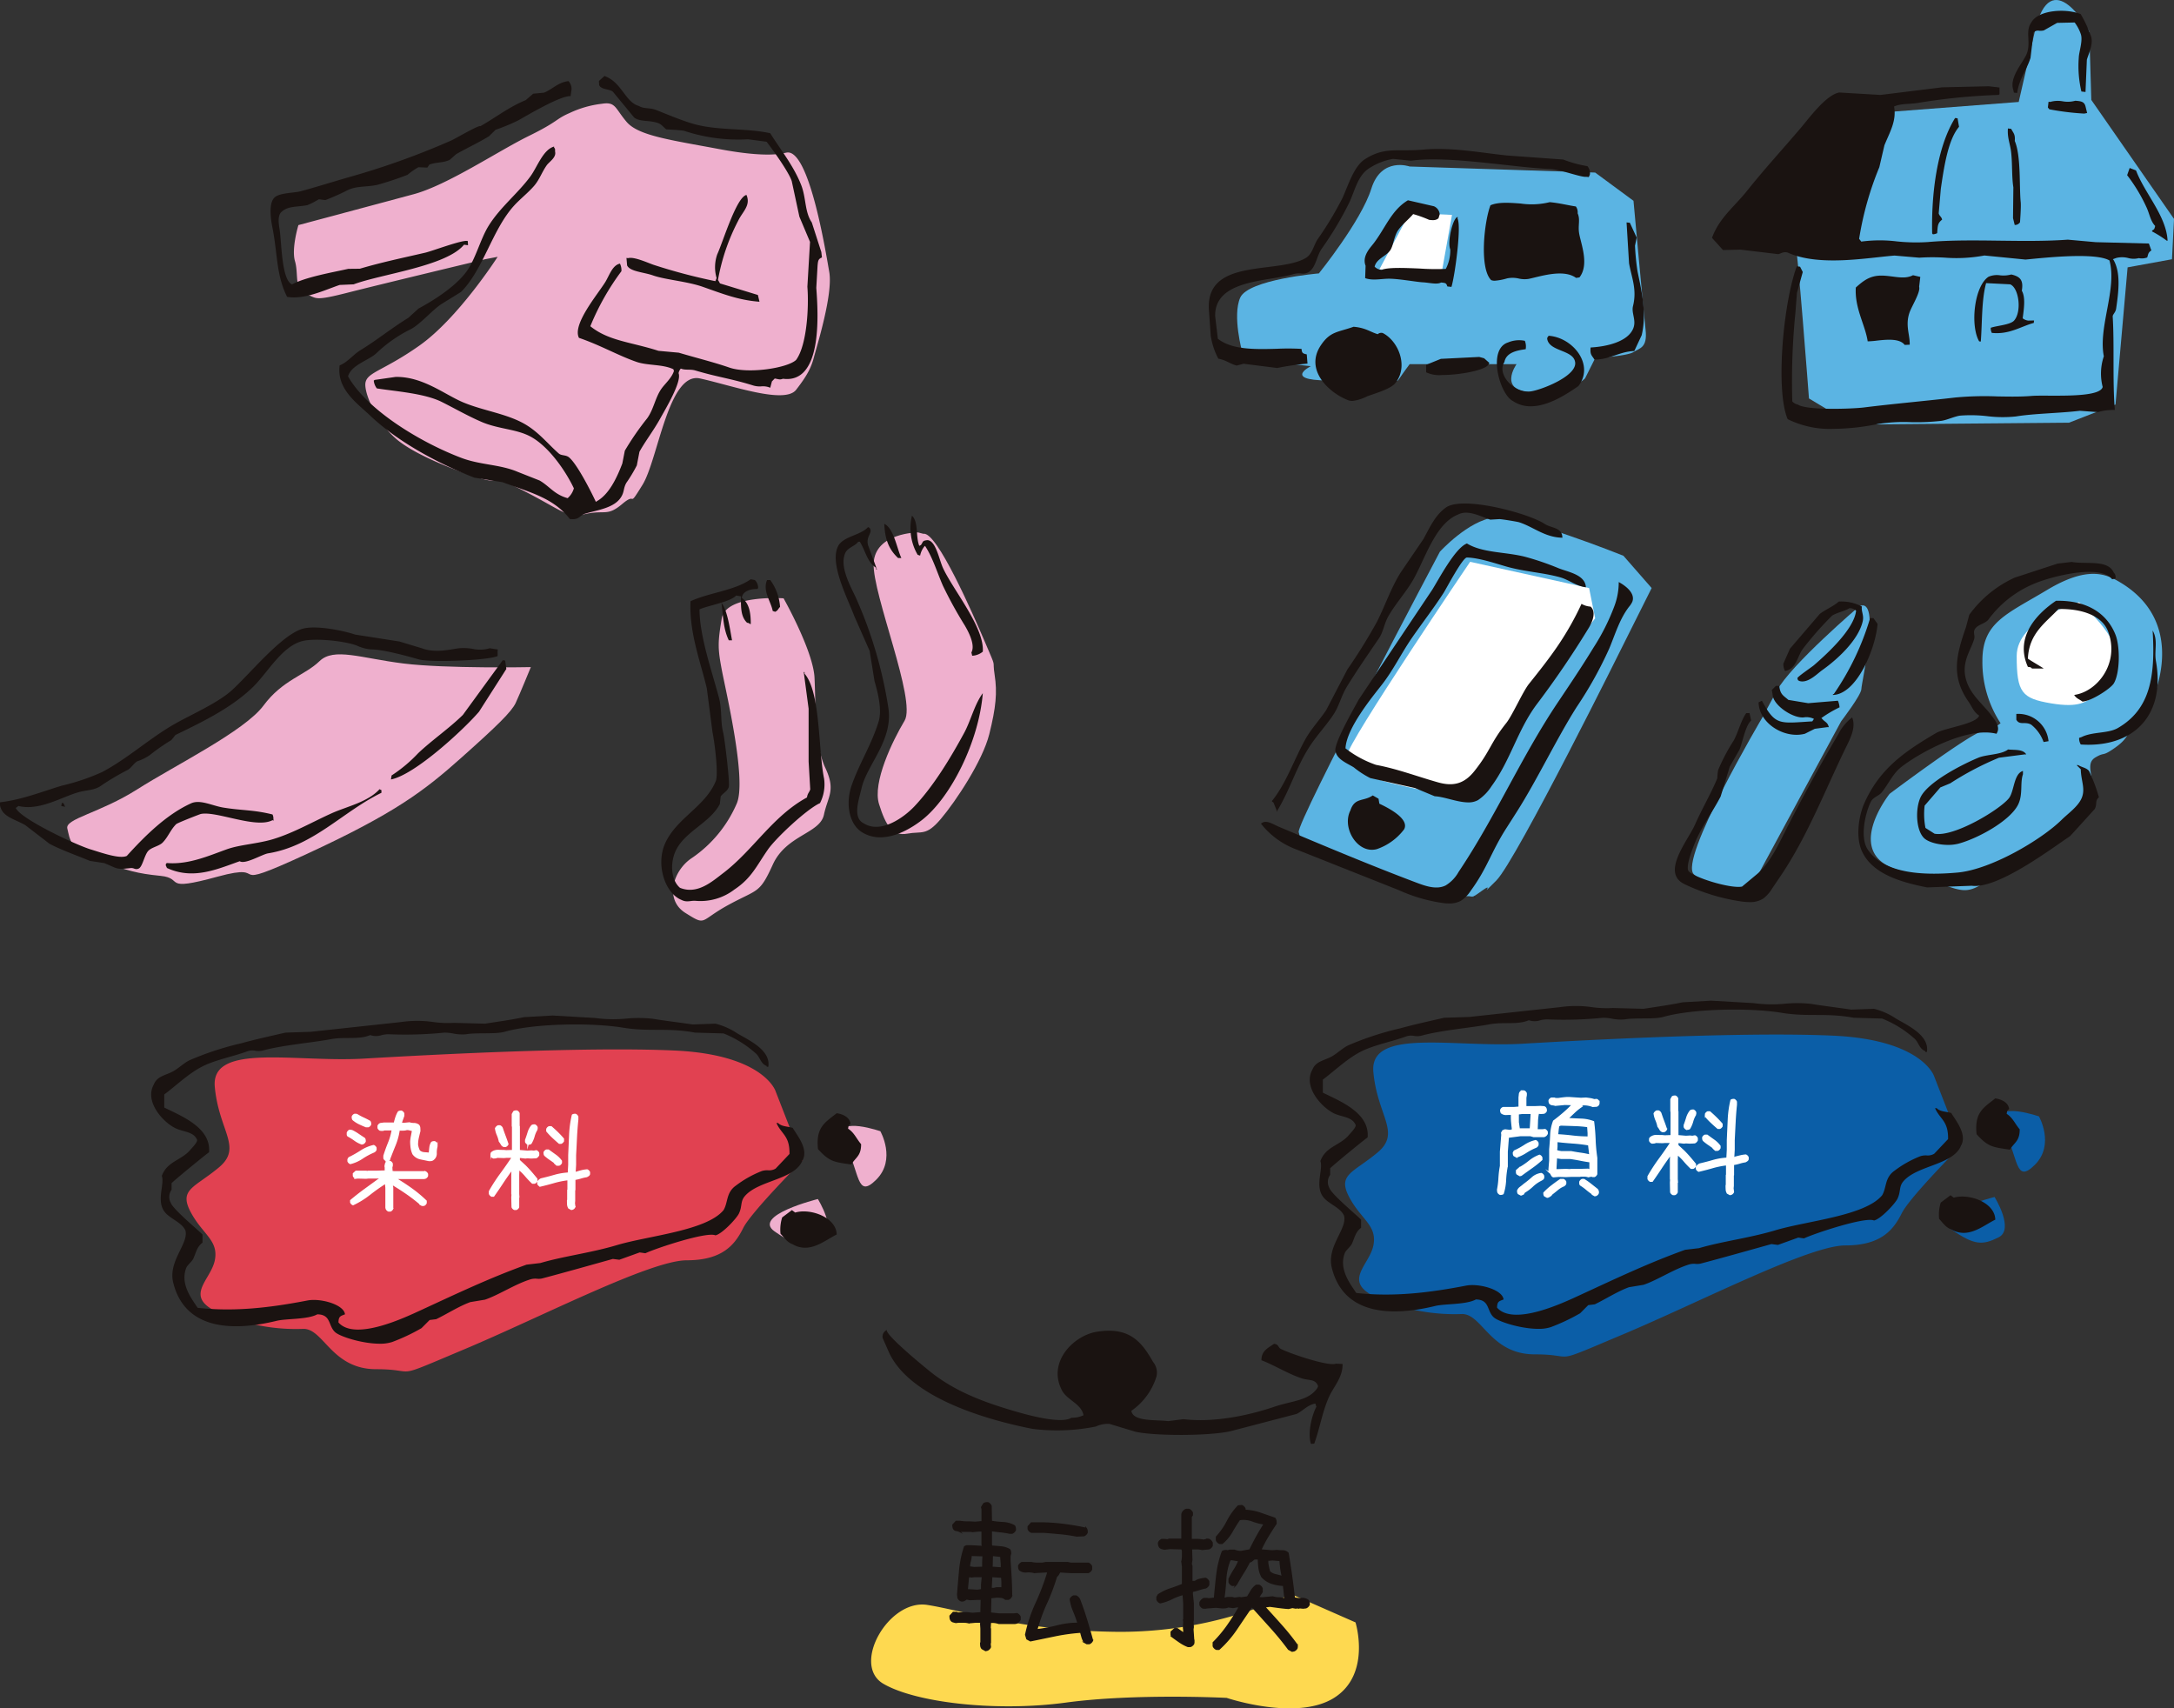 <svg xmlns="http://www.w3.org/2000/svg" width="385.87" height="303.207" viewBox="0 0 385.87 303.207">
  <rect x="0" y="0" width="385.87" height="303.207" fill="#333333" stroke="none"/>
  <g id="グループ_3073" data-name="グループ 3073" transform="translate(-150.819 -550.687)">
    <path id="パス_20374" data-name="パス 20374" d="M263.756,568.378c-.743.129-3.263,1.014-11.954-.614s-14.369-2.378-16.454-4.82-1.928-3.626-4.388-3.228a18.245,18.245,0,0,0-5.754,1.649c-2.554,1.106-1.874,1.438-7.28,4.093s-14.388,8.693-20.377,10.309-20.463,5.483-20.463,5.483-1.272,4.164-.606,6.419-.182,5.031,1.885,5.785,1.264,1.37,7.491-.215,24.371-5.93,24.371-5.93l2.222-.428s-6.971,10.875-13.871,15.742-9.771,4.728-9.611,7.155,2.642,7.331,6.147,9.959,10.148,5.19,14.312,6.462.662-1.356,7.653,2.214,7.544,4.846,11.012,4.1,3.785.5,6.5-1.79.821,1.071,3.574-3.38,4.58-20.1,10.195-18.874,15.035,4.631,17.067,2.012,2.689-3.978,3.177-5.838,3.392-11.108,2.708-15.049S267.7,567.7,263.756,568.378Z" transform="translate(26.7 9.387)" fill="#efb0ce" fill-rule="evenodd"/>
    <path id="パス_20375" data-name="パス 20375" d="M238.935,609.649s-15.023.3-22.606-.641-12.348-2.9-14.912-.406-6.559,3.32-9.928,7.866-15.668,10.59-22.376,14.853-12.9,5.228-12.448,6.987.352,3.921,5.629,5.713,6.651,2.251,10.932,2.679.029,2.9,10.125.137.227,3.175,15.85-4.039,20.842-11.227,27.3-16.979,9.021-8.251,9.752-9.826S238.935,609.649,238.935,609.649Z" transform="translate(6.104 59.437)" fill="#efb0ce" fill-rule="evenodd"/>
    <path id="パス_20376" data-name="パス 20376" d="M228.755,602.552s-10.26-.717-10.977,3.578-.717,5.25,0,9.07,4.535,19.806,2.626,23.863a22.407,22.407,0,0,1-7.876,9.545c-3.341,2.149-5.012,7.4-1.194,9.785s2.386,1.432,7.638-1.432,5.488-1.909,7.874-7.159,8.353-5.49,9.068-8.83,2.149-4.3.24-8.353-1.671-11.215-1.909-15.987S228.755,602.552,228.755,602.552Z" transform="translate(61.144 54.327)" fill="#efb0ce" fill-rule="evenodd"/>
    <path id="パス_20377" data-name="パス 20377" d="M234.4,596.82s-7.636,0-7.876,5.49,7.636,24.341,5.49,27.921-5.727,10.977-4.535,14.8,2.386,5.727,5.012,5.25,3.341.477,5.965-2.624,7.4-10.262,8.591-15.035,1.432-7.4.954-10.5.477-.717-1.669-5.729-8.591-19.806-10.977-19.328" transform="translate(79.362 48.365)" fill="#efb0ce" fill-rule="evenodd"/>
    <path id="パス_20378" data-name="パス 20378" d="M271.51,648.971s-2.147-6.444-17.9-7.161-42.954.717-55.125,1.434-27.206-2.866-26.489,5.01,5.01,10.739.715,14.318-7.126,3.857-5.01,7.876,5.01,5.013,4.3,8.591-5.727,6.444.715,9.308a33.818,33.818,0,0,0,15.035,2.864c3.581,0,5.012,7.159,12.886,7.159s2.149,2.149,15.752-3.578,32.931-15.752,39.376-15.752,8.591-2.864,10.023-5.727,10.529-11.993,10.529-11.993Z" transform="translate(16.947 95.326)" fill="#e14151" fill-rule="evenodd"/>
    <path id="パス_20379" data-name="パス 20379" d="M226.057,654.578s-11.764,2.917-7.671,5.754,5.522,2.837,8.386,1.405S226.057,654.578,226.057,654.578Z" transform="translate(69.927 108.916)" fill="#efb0ce" fill-rule="evenodd"/>
    <path id="パス_20380" data-name="パス 20380" d="M230.647,649.185c-2.149-.717-9.019-2.562-6.3,2.3s2,9.873,5.584,6.293S230.647,649.185,230.647,649.185Z" transform="translate(76.425 102.27)" fill="#efb0ce" fill-rule="evenodd"/>
    <path id="パス_20381" data-name="パス 20381" d="M371.9,647.682s-2.147-6.442-17.9-7.159-42.954.717-55.125,1.432-27.206-2.864-26.489,5.012,5.01,10.74.715,14.318-7.126,3.857-5.01,7.876,5.01,5.01,4.3,8.591-5.727,6.444.715,9.308a33.82,33.82,0,0,0,15.035,2.864c3.58,0,5.012,7.159,12.886,7.159s2.149,2.147,15.752-3.58,32.931-15.75,39.376-15.75,8.591-2.864,10.023-5.727,10.529-11.993,10.529-11.993Z" transform="translate(122.195 93.976)" fill="#0b5ea7" fill-rule="evenodd"/>
    <path id="パス_20382" data-name="パス 20382" d="M328.019,654.4s-11.764,2.915-7.671,5.754,5.522,2.837,8.388,1.405S328.019,654.4,328.019,654.4Z" transform="translate(176.82 108.733)" fill="#0b5ea7" fill-rule="evenodd"/>
    <path id="パス_20383" data-name="パス 20383" d="M331.04,647.9c-2.149-.717-9.019-2.562-6.3,2.3s2,9.871,5.582,6.293S331.04,647.9,331.04,647.9Z" transform="translate(181.675 100.921)" fill="#0b5ea7" fill-rule="evenodd"/>
    <path id="パス_20384" data-name="パス 20384" d="M312.277,693.833l-11.428-5.025a72.126,72.126,0,0,1-30.478,6.7c-17.243-.121-27.247-3.691-34.1-4.777s-13.521,10.637-7.806,13.988,20,5.025,32.38,3.349,28.573-.838,28.573-.838,12.382,4.189,19.048,0S312.277,693.833,312.277,693.833Z" transform="translate(79.136 144.801)" fill="#fed950" fill-rule="evenodd"/>
    <path id="パス_20385" data-name="パス 20385" d="M321.573,566.324l-32.933-1.075s-5.012-1.788-6.8,3.939-9.308,15.033-9.308,15.033-12.53,1.075-13.962,4.3.358,9.664.358,9.664l8.949,2.149,3.222.356s-5.727,2.864,5.01,2.507,10.025.715,10.74-.358,1.79-2.505,1.79-2.505h18.972s-3.58,5.01,3.222,5.01,8.949-2.505,8.949-2.505l1.79-3.58s5.727-.359,6.8-1.074,2.505-.717,2.147-3.937-2.147-22.911-2.147-22.911Z" transform="translate(112.38 14.989)" fill="#5bb4e3" fill-rule="evenodd"/>
    <path id="パス_20386" data-name="パス 20386" d="M292.485,569.141l-12.529-.358v9.307l13.245,1.432,1.074-2.506Z" transform="translate(135.382 18.972)" fill="#fff" fill-rule="evenodd"/>
    <path id="パス_20387" data-name="パス 20387" d="M283.231,569.491l-7.517-.358-5.37,10.023,11.1.358Z" transform="translate(125.306 19.338)" fill="#fff" fill-rule="evenodd"/>
    <path id="パス_20388" data-name="パス 20388" d="M362.08,568.424l-.358-12.169s-6.8-12.53-9.664,0l-2.864,12.528-27.923,2.149-5.727,6.086-12.169,13.96s5.672,1.594,6.084,2.149,2.507,28.278,2.507,28.278l3.578,2.149,2.149,2.505,40.449-.358,8.234-3.22,2.147-24.343L376.4,596.7l.359-7.159Z" transform="translate(159.932 0)" fill="#5bb4e3" fill-rule="evenodd"/>
    <path id="パス_20389" data-name="パス 20389" d="M320.988,602.336s-18.282-7.347-22.909-6.8-9.666,6.086-9.666,6.086S263,649.588,263.356,651.378s1.432,3.581,2.507,3.937,23.982,7.876,26.489,7.517,1.073.717,3.578-1.073-1.073,1.79,2.505-1.79,22.911-42.6,22.911-42.6L326,608.066Z" transform="translate(117.975 46.988)" fill="#5bb4e3" fill-rule="evenodd"/>
    <path id="パス_20390" data-name="パス 20390" d="M310.5,604.02l-21.119-4.654s-21.838,32.217-21.838,34.363,4.3,3.939,6.8,4.654,12.886,2.864,12.886,2.864l24.343-31.858Z" transform="translate(122.374 51.034)" fill="#fff" fill-rule="evenodd"/>
    <path id="パス_20391" data-name="パス 20391" d="M327.146,603.284s-12.171,10.381-14.677,15.035l-2.507,4.654s-15.033,25.416-12.169,27.921,1.788,3.222,5.727,3.222h3.937l16.467-30.428s3.578-4.652,3.578-5.727S331.083,601.5,327.146,603.284Z" transform="translate(153.701 54.99)" fill="#5bb4e3" fill-rule="evenodd"/>
    <path id="パス_20392" data-name="パス 20392" d="M357.074,601.85c-2.466-1.454-5.727-2.864-12.886,1.432s-11.454,5.727-11.454,12.53a19.756,19.756,0,0,0,3.222,11.1,6.219,6.219,0,0,1-3.222,1.432c-2.149.359-16.467,11.1-16.467,11.1s-8.591,10.738,1.79,13.6,10.74,5.012,15.035,2.149,7.517-3.222,12.528-8.232,6.8-4.3,6.8-7.518-1.434-5.371.356-6.444,1.075,0,3.581-1.79,1.79-2.505,3.578-3.579S371.035,610.084,357.074,601.85Z" transform="translate(169.949 52.128)" fill="#5bb4e3" fill-rule="evenodd"/>
    <path id="パス_20393" data-name="パス 20393" d="M336.625,602.861s-11.057,3.056-11.057,9.553.918,7.536,6.1,8.406,6.1-.383,7.626-1.147,3.814-3.82,3.814-7.642S336.625,602.861,336.625,602.861Z" transform="translate(183.2 54.698)" fill="#fff" fill-rule="evenodd"/>
    <path id="合体_8" data-name="合体 8" d="M29.634,42.68l-.218-.474.046-.284.164-.122c3.822.326,7.461-1.3,10.621-2.432,2.315-.831,5.446-.973,8.176-1.79,3.667-1.1,7.136-3.127,10.526-4.64,2.623-1.171,6.356-1.965,8.418-4.24.5.3.3,0,.337.638-6.895,3.35-12.012,9.43-20.111,10.746-1.077.173-4.085,2.03-5.046,1.4-2.741.968-5.561,2.159-8.54,2.159A10.231,10.231,0,0,1,29.634,42.68Zm-5.837.107a1.278,1.278,0,0,0-.6-.09c-2.657.291-2.19.133-4.688-.881l-2.572-.4c-2.264-.953-4.784-1.8-7.133-3.02L4.5,35.087c-1.58-.942-3.774-1.4-4.356-3.023A1.844,1.844,0,0,1,.014,31.02c3.9-.441,7.649-1.965,11-2.959a37.722,37.722,0,0,0,7.1-2.4c4.576-2.406,8.561-6.115,13.052-8.633,3-1.683,7.5-3.643,9.992-5.894C44.273,8.322,49.923,1.332,53.69.229c2.345-.684,7.232.311,9.347,1.027l7.852,1.228,4.05,1.222c2.279.843,4.777.227,6.438-.016a9.5,9.5,0,0,1,2.481.092,6.065,6.065,0,0,0,3.077-.1l1.429.223-.046.288.011.879c-1.893.8-12,1.156-13.989.588-2.664-.767-6.48-1.768-8.5-1.774A7.254,7.254,0,0,1,63.317,3.2c-2.3-.852-7.518-1.353-9.677-.785-3.652.964-6.13,5.608-8.733,8.139-3.814,3.706-8.939,6.187-13.767,8.519l-.73.913a34.388,34.388,0,0,0-3.776,2.625,8.428,8.428,0,0,1-2.221,1.115c-.667.328-1.161,1.309-1.86,1.609a43.271,43.271,0,0,0-4.843,2.9c-1.154.68-2.443.623-3.814,1.012-3,.854-6.9,3.333-10.621,2.432l-.492.361L2.9,32.2c1.187,1.962,10.585,6.393,13.207,7.188,1.834.557,5.132,1.748,6.4,1.15,3.213-3.543,7.033-7.346,11.4-9.328,1.633-.741,3.752.428,5.733.75,3.344.546,5.309.369,8.731,1.224a1.7,1.7,0,0,1,.151.9l.122.162-.286-.044c-1.65.861-4.552.241-7.275-.378-2.161-.49-4.207-.981-5.422-.732-.206.04-4.163,1.589-4.378,1.8-1.016.992-1.438,2.284-2.415,3.278-.632.645-2,.839-2.575,1.5-.673.769-1,2.778-1.655,3.1a.925.925,0,0,1-.417.109A1.294,1.294,0,0,1,23.8,42.787ZM10.879,31.7l.09-.57.284.044a1.707,1.707,0,0,1,.219.472l.118.166Zm58.626-5.44a25.548,25.548,0,0,0,4.71-3.943c2.474-2.343,5.481-4.388,7.94-6.8L89.237,5.8l.428.068.206,1.493-4.845,7.579c-2.638,3.088-11.365,11.209-15.633,12.029Z" transform="translate(150.819 662.057)" fill="#1a1311"/>
    <path id="合体_9" data-name="合体 9" d="M3.6,68.2c-3-1.2-4.62-6.375-2.891-10.115C2.783,53.6,7.77,51.672,9.665,47.109c.524-1.265-.24-7.116-.577-8.672l-1.012-7.8c-1.11-4.7-3.156-9.92-2.891-15.462,3.377-1.55,7.75-1.856,10.694-3.9l.721.144a1.871,1.871,0,0,1,.581,1.445l-.146.144c-1.25-.031-2.649.43-2.745,1.589,1.252.874,1.6,2.489,1.589,4.625h-.146c-.275-.291-.433-.134-.577-.289-1-1.038-1.054-2.485-1.012-4.625l-.866-.142c-1,1.13-4.83,1.727-6.5,2.456.022,4.854,2.234,11.046,3.47,15.749.551,2.107.232,4.166.723,6.069.262,1.012,1.217,8.873,1.01,9.68s-1.139,1.158-1.443,1.737l-.146,1.3c-1.679,3.311-6.15,4.836-7.8,8.237-1.027,2.111-.953,5.214.721,6.646,3.075,1.252,5.691-1.1,7.66-2.6,5.35-4.067,8.76-10.11,14.883-13.438.105-.76.437-.909.577-1.445l-.288-4.911V34.247l-.866-6.5h.144v.289c2.867,3.259,2.413,13.528,3.47,18.64a7.318,7.318,0,0,1-.725,4.334c-2.314,1.027-7.822,6.185-9.247,8.237-2.021,2.909-2.918,5.092-5.925,7.081A9.9,9.9,0,0,1,6.054,68.35a4.446,4.446,0,0,0-.85.044,5.139,5.139,0,0,1-.612.049A2.133,2.133,0,0,1,3.6,68.2ZM35.675,56.211c-2.345-1.419-3.027-5.094-1.879-8.381,1.379-3.938,3.5-7.156,4.769-11.271.693-2.242-.247-5.534-.724-7.223l-.866-5.346-2.743-6.216c-.988-2.73-4.415-9.188-2.891-12.282.795-1.823,4.091-2,5.346-3.468.411.206.223.029.433.435.19.765-.78,1.311-.433,2.745l1.589,4.334h-.146v-.29c-1.613-1.03-1.875-2.992-2.889-4.623h-.289c-.647.857-1.851.986-2.312,2.022-1.136,2.616,1.279,6.379,2.168,8.526A76.435,76.435,0,0,1,40.3,34.1c.883,5.785-3.825,10.1-4.769,14.306-.439,1.949-1.676,5.219.433,6.213,2.959,1.844,6.991-.955,8.96-3.033,3.4-3.6,6.391-8.547,8.814-13.006,1.211-2.232,1.823-5.042,3.324-7.081-.684,8.523-5.661,18.531-10.838,22.543-1.708,1.323-4.528,3.037-7.358,3.037A6.056,6.056,0,0,1,35.675,56.211ZM55.038,24.277c.739-1.357-.538-3.7-1.154-4.767a73.912,73.912,0,0,1-3.9-7.083c-1.042-2.38-1.8-4.989-3.18-7.079l-.142.144a3.74,3.74,0,0,0-.724,1.589L45.5,6.939A9.394,9.394,0,0,1,44.489,0c1.2,1.1.627,3.711,1.3,5.348l.288-.144c.424-.551.186-.773,1.158-.867,1.493.076,2.076,3.438,2.745,4.911,1.742,3.835,7.4,10.587,7.081,14.883a3.215,3.215,0,0,1-1.879.724ZM11.977,22.111c-.953-2-.979-4-1.3-6.648,1.073,1.307,1.526,4.826,1.879,6.648Zm7.8-5.2c-.343-1.762-1.825-3.532-1.01-5.49h.577a9.186,9.186,0,0,1,1.733,4.767c-.365.354-.343.625-.866.868ZM42.034,7.516C40.382,5.98,39.69,4.181,39.578,1.447c1.685.758,2.249,4.432,3.033,6.069Z" transform="translate(268.197 642.216)" fill="#1a1311"/>
    <path id="合体_10" data-name="合体 10" d="M53.118,78.622c-2.88-3.711-6.882-4.662-11.964-6.535l-4.994-.8c-7.018-2.754-13.9-6.646-18.511-11.043-2.251-2.149-5.945-4.648-5.387-8.875,1.477-.621,2.4-1.919,3.709-2.716,2.931-1.79,5.555-3.941,8.482-5.731l1.821-1.655c2.8-1.5,6.508-3.9,8.432-6.463,1.681-2.242,2.509-5.824,4-8.219,2.068-3.326,5.2-5.741,7.428-8.786,1.195-1.631,2.236-4.749,4.194-5.276l-.018.144c.221.306.184.223.192.754.256,1.051-1.027,1.777-1.488,2.428-.857,1.213-1.272,2.529-2.229,3.641-1.043,1.213-2.463,2.319-3.517,3.469-3.941,4.3-5.472,11.375-9.463,15.368l-3.492,2.162C28.669,41.571,26.5,44.15,24.763,45a24.219,24.219,0,0,0-5.945,4.17c-1.333,1.292-4.493,2.081-5.064,4.142,3.337,5.919,12.735,11.664,20.1,14.459,3.39,1.287,6.863,1.141,10.02,2.489l3.879,1.532c1.779,1.031,2.6,2.48,4.979,3.134a3.634,3.634,0,0,0,1.106-1.746c-1.512-3.173-4.476-7.439-7.682-9.177-2.505-1.36-5.706-1.322-8.69-2.605-2.45-1.054-4.9-2.463-7.11-3.563-3.077-1.525-8.161-1.86-11.489-2.389a2.648,2.648,0,0,1-.547-1.384l.162-.123,3.713-.531C27,53.324,30.843,56.5,34.135,57.9c3.713,1.572,8.128,2.054,11.408,4.128,2.271,1.438,3.753,3.335,5.61,4.968.481.42,1.233.218,1.807.675,1.412,1.125,3.927,6.074,4.786,7.918l.162-.122c2.14-1.191,3.512-4.034,4.526-6.69L62.88,66.5a49.275,49.275,0,0,1,3.964-5.742c1.2-1.658,1.432-3.752,2.6-5.343.649-.881,1.761-1.829,2.155-3.066l-.105-.308c-1.9-.911-4.577-.621-6.533-1.3-3.311-1.148-6.34-2.938-10.222-4.266C53.52,44.11,58.024,38.8,59.394,36.6c.732-1.172,1.261-3.02,2.62-3.3a2.637,2.637,0,0,1,.262,1.346,44.231,44.231,0,0,0-5.518,9.765c3.245,2.625,7.192,2.789,12.1,4.367l3.6.33c3.073.914,6.257,1.7,8.98,2.642,3.361,1.16,10.3.09,11.837-1.351,1.908-2.566,2.3-9.308,2.008-13l.468-7.957-1.888-4.474-1.353-6.3c-.509-1.6-3.364-5.582-4.471-7l-3.293-.437A30.469,30.469,0,0,1,73.434,9.739c-.288-.114-3.171-.271-3.171-.271-.356-.2-.839-.854-1.32-1.049C67.367,7.774,65.7,8.2,64.561,7.4l-3.77-4.579c-.6-.56-2.078-.348-2.465-1.2L58.278.889,59.27,0c3.09,1.09,3.663,4.679,6.146,5.33.758.518,1.912.269,2.97.684,1.96.767,4.528,1.871,6.668,2.483,4.31,1.233,9.278.712,13.629,1.654,1.884,3,4.146,5.772,5.492,9.179.9,2.258.607,4.777,1.891,6.662l1.691,5.247.111.966c-.636.264-.695.52-.78,1.5l-.223,3.9c.382,5.055,1.016,17.043-5.92,16.127-.553.219-.717.088-1.451-.044l-.505.516-.295,1.127a3.254,3.254,0,0,0-1.582-.247,4,4,0,0,1-1.425-.151c-4.006-1.248-6.4-1.5-10.291-2.669-.878-.265-1.831-.009-2.577-.339a1.753,1.753,0,0,0-.4.82c.621,1.454-2.269,6.263-3.245,8.027-1.233,2.223-2.69,4.085-3.7,5.923l-.465,2.417a26.032,26.032,0,0,1-1.867,3.106c-.538.97-.332,1.561-.914,2.5-1.2,1.947-4.082,2.281-6.364,2.95-.96.282-.986.987-2.21.987A4.239,4.239,0,0,1,53.118,78.622ZM76.772,37.436c-2.824-1-6.685-1.263-8.91-2.05-1.6-.566-4.076-.669-4.577-1.77l-.116-1.327.288.039c1.021-.3,3.4.785,4.507,1.178A99.967,99.967,0,0,0,78.95,36.411l.218-.553a6.9,6.9,0,0,1,.118-4.211c1-2.159,3.388-10.141,5.182-10.539.815,1.88-.708,2.968-1.484,4.613a36.487,36.487,0,0,0-3.567,10.462l.356.629L86.5,38.865l.28,1.2C83.088,39.781,80.378,38.707,76.772,37.436ZM2.936,39.2C.98,35.278,1.286,31.749.333,26.91c-.258-1.305-.7-4.065.249-5.215.841-1.014,3.457-.883,4.83-1.255,2.907-.791,5.827-1.722,8.945-2.61a137.388,137.388,0,0,0,17.751-6.4c.771-.35,4.9-2.784,5.143-2.527,2.7-1.521,5.025-3.387,8.045-4.624l1.316-1.139,1.919-.184c1.486-.573,2.481-1.842,4.351-2.048a2,2,0,0,1,.49,1.816l-.116.857c-1.685-.175-7.78,3.444-9.313,4.31a35.462,35.462,0,0,1-4.006,1.657L38.763,10.7c-1.928,1.172-3.823,2.039-5.811,3.165L31.8,14.883c-1.209.572-2.249.354-3.608.837l-.363.535-1.593-.064a12.822,12.822,0,0,0-1.928,1.348,56,56,0,0,1-5.335,1.775c-1.849.409-3.593.166-5.223.913a41.605,41.605,0,0,1-4.026,1.8l-1.147-.151a15.287,15.287,0,0,1-2.033,1.043c-1.827.361-3.529.1-4.686,1.278-.642.73-.4,2.085-.254,3.027.372,2.356.332,8.98,2.209,9.763,2.393-1.305,7.2-2.138,9.986-2.762l2.043-.022c3.958-1.161,7.28-1.845,11.6-2.843,1.27-.291,6.786-2.395,7.56-2.063l.05.736-.717-.094c-3.117,3.833-14.757,5.219-19.586,7.035l-2.492.109c-2.493.858-5.365,2.212-8.126,2.212A7.6,7.6,0,0,1,2.936,39.2Z" transform="translate(198.841 564.176)" fill="#1a1311"/>
    <path id="合体_11" data-name="合体 11" d="M32.669,56.211c-1.285-1.145-.675-3.143-3.178-3.178-1.7.942-5.521.739-7.225,1.154C13.922,56.222,5.908,55.51,3.913,47.395c-.938-3.818,2.8-6.928,2.168-9.247-.7-1.574-3.033-2.12-3.9-3.613-1.16-1.991.214-4.648-.289-6.069.937-2.6,3.508-2.769,5.059-4.624.3-.358,1.466-1.5,1.158-1.877-.607-1.309-2.275-1.309-3.613-1.878-2.15-.916-5.755-4.681-4.047-7.806.592-1.493,1.936-1.609,3.322-2.31C4.747,9.476,5.79,8.44,6.8,7.947a53.12,53.12,0,0,1,9.249-3.033c2.3-.645,5.166-1.274,7.8-1.878l4.48-.146L44.373,1.156a19.939,19.939,0,0,1,5.669-.009,18.735,18.735,0,0,0,3.724.155l5.49.146c2.159-.341,4.638-.677,6.935-1.158L71.25,0l7.514.435a24.032,24.032,0,0,0,5.566.11,22.714,22.714,0,0,1,4.694.031c2.05.345,4.738.658,7.081,1.012l4.045-.142a12.313,12.313,0,0,1,3.9,1.733c1.963,1.167,5.977,2.935,5.49,5.923h-.289V8.959c-1.134-.441-1.158-1.646-2.021-2.312a19.194,19.194,0,0,0-5.637-3.468l-5.059-.144c-4.917-.916-8.113-.111-12.713-.868-5.741-.948-15.889-.758-21.1.723-1.6.455-4.946.112-6.79.433A7.775,7.775,0,0,1,53.65,3.2a8.219,8.219,0,0,0-1.619-.162,69.269,69.269,0,0,1-9.826.288,4.711,4.711,0,0,0-1.3.157,3.123,3.123,0,0,1-2.02-.013c-1.982.866-4.507.269-6.937.723-3.359.631-8.6,1.049-12.138,2.022a3.113,3.113,0,0,1-1.294.041,2.737,2.737,0,0,0-1.453.1c-2.319.878-5.746,1.515-8.089,2.745-2.445,1.281-4.522,3.326-6.648,4.913V16.33c2.974,1.491,8.344,3.545,7.947,7.946-.579.376-6.561,5.278-6.646,5.492v1.154a2.174,2.174,0,0,0-.146,2.314c.38,1.121,4.544,4.552,5.636,5.636v1.445c-.929.678-1.1,1.58-1.589,2.745-.256.612-1.09,1.189-1.3,1.735C5.086,47.712,7.3,50.4,8.248,51.875c6.629.752,13.106-.063,19.51-1.3,2.3-.444,6.471.715,6.646,2.459-.772.31-1.134.315-1.158,1.443,2.955,3.37,11.9-.925,14.6-2.166,6.015-2.769,12.09-5.684,18.786-8.093l2.456-.289c4.124-1.219,8.976-1.8,13.583-3.18,5.636-1.685,15.9-2.535,18.929-6.213.826-1.4.428-3.09,2.168-4.334a19.073,19.073,0,0,1,4.624-2.6,3.151,3.151,0,0,1,1.1-.134,2.214,2.214,0,0,0,1.351-.3l2.457-2.6c.057-3.268-1.434-3.484-2.312-5.492h.289c.612.643,1.606.577,2.6.867.723,1.279,2.867,3.731,1.733,5.779-1.41,3.473-7.831,3.484-10.257,6.358-.785.929-.418,1.759-1.012,3.034-.428.92-3.049,3.7-4.192,3.9-1.525-.7-10.523,2.286-12.427,3.18l-1.012-.146-3.61,1.3-1.156-.144c-3.838,1.073-8.725,2.456-12.573,3.468a2.728,2.728,0,0,1-.878.046,3,3,0,0,0-1.145.1c-2.727.831-5.573,2.752-8.093,3.613l-2.6.431c-2.017.73-4.216,2.148-6.067,3.036l-1.158.144-1.443,1.445a34.458,34.458,0,0,1-5.2,2.456,6.828,6.828,0,0,1-2.206.307C37.521,58.251,33.562,57.006,32.669,56.211Zm81.209-15.606c-1.019-.363-1.493-1.18-2.17-1.879A7.16,7.16,0,0,1,112,35.836l1.733-1.3.579.435c2.664-.8,7.306.822,7.369,3.9-1.613.781-3.5,2.345-5.611,2.345A4.3,4.3,0,0,1,113.878,40.605Zm4.48-16.907c-.4-3.875,1.207-4.675,3.322-6.358,1.093.157,2.312.706,2.457,1.878-.361.3-.345.243-.433.868,1.1.7,1.48,1.788,2.31,2.745.013,2.122-1,2.35-1.733,3.613C121.207,26,120.4,25.966,118.357,23.7Z" transform="translate(177.647 730.923)" fill="#1a1311"/>
    <path id="合体_12" data-name="合体 12" d="M76.987,13.712l-.186-.566c-1.379.223-2.28,1.359-3.342,1.844L61.806,18.035c-3.744.879-13.52.879-16.946.109l-4.6-1.394a5.047,5.047,0,0,0-2.428.472,34.757,34.757,0,0,1-11.271.407C18.655,16.072,4.675,12.149,1.049,3.892L0,1.506A1.279,1.279,0,0,1,.621.155L.756,0C.114.745,7.9,7.044,8.656,7.643c4.277,3.37,9.3,5.245,14.479,6.768,1.646.483,8.4,2.511,10.383,1.252a4.723,4.723,0,0,0,2.14-.452c-.411-2.054-2.915-2.69-3.8-4.353C29.148,5.8,33.91,1.047,38.025.4c5.623-.885,7.833,1.565,9.964,5.339A3,3,0,0,1,48.616,8.3a11.532,11.532,0,0,1-4.469,6.132c.313,1.96,4.271,1.541,6.515,1.831l2.727-.348c5.344.629,11.358-.588,16.206-2.229,3.152-1.067,6.01-1.016,7.577-3.32l.122-.3c-.457-1.331-1.609-.975-2.857-1.381-2.467-.8-4.845-2.328-7.2-3.228-.015-1.67,1.161-2.179,2.244-2.92.922.138.625.616,1.228.922,1.639.831,8.441,3.143,9.76,2.6l1.163.057c.064,2.319-1.536,3.987-2.327,5.68-1.233,2.634-1.661,5.6-2.7,8.462l-.577.043C75.4,18.443,76.147,15.3,76.987,13.712Z" transform="translate(307.482 786.65)" fill="#1a1311"/>
    <g id="グループ_3074" data-name="グループ 3074" transform="translate(212.483 747.877)">
      <path id="パス_20416" data-name="パス 20416" d="M183.463,652.755a5.028,5.028,0,0,1-1.241-.66,9.7,9.7,0,0,0-1.18-.739.364.364,0,0,1-.119-.26v-.3a.578.578,0,0,1,.16-.26.627.627,0,0,1,.24-.16h.32a8.18,8.18,0,0,1,1.17.67q.571.39,1.131.75a.61.61,0,0,1,.1.242,1.592,1.592,0,0,1,.02.279.65.65,0,0,1-.16.242.661.661,0,0,1-.242.16Zm-2.022,3.48a.735.735,0,0,1-.4-.4v-.32l.16-.281a19.724,19.724,0,0,0,2.13-1.2,7.031,7.031,0,0,1,2.251-.961.614.614,0,0,1,.24.162.606.606,0,0,1,.16.24v.32a.607.607,0,0,1-.16.24.629.629,0,0,1-.24.16,12.325,12.325,0,0,0-2.03,1.1A6.724,6.724,0,0,1,181.441,656.235Zm6.782,8.423a.655.655,0,0,1-.24-.16.612.612,0,0,1-.16-.242l-.041-.16v-3.54l-.08-.8h-.08a34.092,34.092,0,0,0-2.8,1.991,15.07,15.07,0,0,1-2.9,1.79.653.653,0,0,1-.24-.16.636.636,0,0,1-.162-.24v-.321q1.281-1.079,2.651-2.069t2.73-1.991h-.6l-.039.039h-1.641l-.4.041-1.46-.041-.361.041a.655.655,0,0,1-.24-.16.629.629,0,0,1-.16-.24v-.4l.44-.4h1.739l.4.041.039-.041h1.641l1.239-.041.162.041v-.68l-.041-.24c.027-.135.053-.268.08-.4a.475.475,0,0,1,.24-.32.6.6,0,0,1,.24-.1,1.909,1.909,0,0,1,.281-.018.734.734,0,0,1,.4.4v.36l-.08.279.041.762.361.039h5.541a.735.735,0,0,1,.4.4v.322a.628.628,0,0,1-.16.24.655.655,0,0,1-.24.16l-.2.039h-4.941v.082q1.4.839,2.751,1.809a22.961,22.961,0,0,1,2.55,2.13v.36a.734.734,0,0,1-.4.4h-.322l-.358-.2v-.08a30.014,30.014,0,0,0-2.421-1.852q-1.238-.851-2.522-1.61v.16l.082.481v3.7a.642.642,0,0,1-.162.242.654.654,0,0,1-.24.16Zm-4-14.963q-.6-.24-1.19-.52a5.19,5.19,0,0,1-1.11-.719.61.61,0,0,1-.1-.242,1.611,1.611,0,0,1-.02-.278.65.65,0,0,1,.16-.242.619.619,0,0,1,.242-.16h.358a9.538,9.538,0,0,0,1.172.641c.406.186.795.385,1.17.6a.634.634,0,0,1,.1.24,1.624,1.624,0,0,1,.018.281.606.606,0,0,1-.16.24.651.651,0,0,1-.24.16Zm3.6,6.02a.651.651,0,0,1-.242-.16.629.629,0,0,1-.16-.24v-.44q.363-1.161.821-2.28a10.789,10.789,0,0,0,.66-2.341h-1.4l-.719.082a.661.661,0,0,1-.24-.162.606.606,0,0,1-.16-.24v-.361a.606.606,0,0,1,.16-.24.629.629,0,0,1,.24-.16l.6-.08h1.88q.12-.522.281-1.02a4.885,4.885,0,0,1,.438-.979.568.568,0,0,1,.242-.1,1.6,1.6,0,0,1,.279-.021.629.629,0,0,1,.24.16.614.614,0,0,1,.162.24v.4c-.08.24-.162.465-.242.68a4.9,4.9,0,0,0-.2.68h.639l.8-.08a2.9,2.9,0,0,0,.84.119,1.341,1.341,0,0,1,.819.281.84.84,0,0,1,.18.479c.014.186.02.373.02.561-.107.412-.2.811-.291,1.2a5.57,5.57,0,0,0-.129,1.219,3.518,3.518,0,0,0,.129.561,3.882,3.882,0,0,0,.211.52,1.421,1.421,0,0,0,.84.358l.961.08c.027-.346.059-.686.1-1.02a2.224,2.224,0,0,1,.3-.9.6.6,0,0,1,.24-.1,1.621,1.621,0,0,1,.281-.021.747.747,0,0,1,.4.4v.44a4,4,0,0,0-.139,1.219,1.286,1.286,0,0,1-.541,1.1.689.689,0,0,1-.34.141,3.686,3.686,0,0,1-.379.018l-1.53-.32a2.141,2.141,0,0,1-1.29-.84,3.911,3.911,0,0,1-.32-1.079,7.933,7.933,0,0,1-.08-1.162,7.72,7.72,0,0,1,.139-.959c.066-.322.125-.649.18-.981a3.821,3.821,0,0,1-.541-.121,1.347,1.347,0,0,0-.58-.039,1.7,1.7,0,0,1-.52.08H190.3l-.2-.041a11.469,11.469,0,0,1-.739,2.741q-.541,1.321-1.02,2.6a.674.674,0,0,1-.242.1A1.86,1.86,0,0,1,187.824,655.714Z" transform="translate(-180.923 -646.933)" fill="#fff" stroke="#fff" stroke-miterlimit="10" stroke-width="0.25"/>
      <path id="パス_20417" data-name="パス 20417" d="M197.659,664.4a.654.654,0,0,1-.24-.16.629.629,0,0,1-.16-.24l-.041-1.721.041-.561-.041-.039v-3.421l.041-.881h-.08q-.863,1.158-1.641,2.341t-1.581,2.321h-.32a.729.729,0,0,1-.4-.4V661.2a31,31,0,0,1,1.981-3.062q1.057-1.438,2.04-2.919v-.08h-1.02l-.44.039-1.2-.039a1.007,1.007,0,0,1-.32.1,3.167,3.167,0,0,1-.36.02.656.656,0,0,1-.24-.16.607.607,0,0,1-.16-.24v-.32a.424.424,0,0,1,.18-.26,1.753,1.753,0,0,1,.3-.18,2.041,2.041,0,0,1,.86-.141c.305.012.606.02.9.02l.44.041,1.141-.041v-4.3l-.041-.041v-2.12l.242-.44a.6.6,0,0,1,.24-.1,1.611,1.611,0,0,1,.279-.021.6.6,0,0,1,.242.162.629.629,0,0,1,.16.24v2.28l.039.041v4.3l1.44.121.762-.041.4.041.44-.08a.606.606,0,0,1,.24.16.629.629,0,0,1,.16.24v.361a1.119,1.119,0,0,1-.18.26,1.053,1.053,0,0,1-.26.18l-.881.039-.639-.039-.4.039-1.082-.119v.559l1.041.961c.375.371.735.76,1.079,1.159s.68.8,1,1.2v.32a.628.628,0,0,1-.16.24.643.643,0,0,1-.242.162h-.358a15.449,15.449,0,0,1-1.2-1.262,9.7,9.7,0,0,0-1.241-1.219l-.039,1v3.421l.039.559-.039.041V664a.629.629,0,0,1-.16.24.66.66,0,0,1-.242.16Zm-1.9-11.182a.856.856,0,0,1-.42-.381,3,3,0,0,0-.34-.5,5.629,5.629,0,0,0-.358-1.149,4.293,4.293,0,0,1-.322-1.151,1.092,1.092,0,0,1,.18-.26.951.951,0,0,1,.26-.18h.32a.659.659,0,0,1,.242.162.629.629,0,0,1,.16.24c.16.479.326.95.5,1.409s.34.93.5,1.411a.629.629,0,0,1-.16.24.655.655,0,0,1-.24.16Zm4.3-.4a.655.655,0,0,1-.24-.16.612.612,0,0,1-.16-.242v-.32c.16-.428.305-.864.44-1.311a3.635,3.635,0,0,1,.639-1.229.6.6,0,0,1,.24-.1,1.631,1.631,0,0,1,.281-.021.729.729,0,0,1,.4.4v.358a4.646,4.646,0,0,0-.539,1.241,5.024,5.024,0,0,1-.541,1.26.632.632,0,0,1-.24.1A1.847,1.847,0,0,1,200.06,652.816Zm7.7,11.581-.44-.24a1.3,1.3,0,0,1-.2-.641c-.014-.24-.018-.479-.018-.719l.039-.041v-1.78l.041-.039v-1.8h-.2a15.785,15.785,0,0,0-2.38.5q-1.18.338-2.38.621a.66.66,0,0,1-.24-.162.611.611,0,0,1-.162-.24v-.32a1,1,0,0,1,.242-.3,1.432,1.432,0,0,1,.32-.219c.8-.189,1.594-.393,2.38-.621a11.442,11.442,0,0,1,2.481-.42l.08-1.52v-1.68q.08-1.8.16-3.611a18.759,18.759,0,0,1,.479-3.49.61.61,0,0,1,.242-.1,1.61,1.61,0,0,1,.279-.021.725.725,0,0,1,.4.4v.52q-.16,1.518-.242,3.13c-.053,1.071-.1,2.13-.16,3.171v1.68l-.08,1.4h.2c.32-.108.639-.2.961-.281a5.813,5.813,0,0,1,1-.16.735.735,0,0,1,.4.4v.32a.434.434,0,0,1-.18.26,2.166,2.166,0,0,1-.3.18,7.337,7.337,0,0,0-1.041.24,7.635,7.635,0,0,1-1.041.242l-.039.039v1.841l-.041.039v1.9l-.039.44.08.639a.63.63,0,0,1-.16.24.636.636,0,0,1-.242.16Zm-2.581-7.862-.4-.361v-.08c-.295-.213-.586-.42-.881-.619a7.878,7.878,0,0,1-.84-.662.6.6,0,0,1-.1-.24,1.619,1.619,0,0,1-.02-.28.729.729,0,0,1,.4-.4h.358c.4.293.807.586,1.221.881a4.569,4.569,0,0,1,1.061,1.041v.319a.629.629,0,0,1-.16.24.679.679,0,0,1-.242.16Zm.44-3.88c-.375-.322-.754-.662-1.141-1.02a12.3,12.3,0,0,1-1.059-1.12v-.36a.734.734,0,0,1,.4-.4h.361q.559.479,1.12,1.028t1.038,1.11v.36a.606.606,0,0,1-.16.24.637.637,0,0,1-.24.162Z" transform="translate(-168.011 -646.954)" fill="#fff" stroke="#fff" stroke-miterlimit="10" stroke-width="0.25"/>
    </g>
    <path id="合体_13" data-name="合体 13" d="M32.669,56.209c-1.285-1.145-.675-3.141-3.18-3.178-1.7.944-5.52.741-7.223,1.156C13.922,56.222,5.908,55.51,3.913,47.4c-.938-3.818,2.806-6.928,2.168-9.249-.706-1.572-3.031-2.118-3.9-3.611-1.161-1.991.214-4.648-.291-6.069.937-2.6,3.508-2.769,5.059-4.624.3-.358,1.466-1.5,1.156-1.877-.6-1.309-2.273-1.309-3.613-1.88-2.148-.914-5.754-4.681-4.045-7.8.592-1.493,1.936-1.609,3.324-2.312C4.747,9.476,5.79,8.44,6.8,7.947a53.336,53.336,0,0,1,9.249-3.034c2.3-.643,5.166-1.272,7.8-1.878l4.48-.144L44.373,1.156a19.825,19.825,0,0,1,5.672-.009,18.83,18.83,0,0,0,3.72.155l5.49.142c2.159-.337,4.638-.673,6.935-1.154L71.25,0l7.514.435a24,24,0,0,0,5.562.111,22.625,22.625,0,0,1,4.7.031c2.05.345,4.738.658,7.081,1.012l4.045-.146a12.375,12.375,0,0,1,3.9,1.737c1.962,1.167,5.977,2.935,5.49,5.923h-.289V8.96c-1.134-.441-1.158-1.646-2.022-2.312A19.176,19.176,0,0,0,101.6,3.18l-5.059-.146c-4.918-.914-8.115-.109-12.715-.867-5.741-.948-15.889-.758-21.1.723-1.6.455-4.946.112-6.79.431A7.719,7.719,0,0,1,53.648,3.2a8.2,8.2,0,0,0-1.617-.162,68.723,68.723,0,0,1-9.826.288,4.784,4.784,0,0,0-1.3.157,3.117,3.117,0,0,1-2.022-.011c-1.984.866-4.509.269-6.935.723-3.359.627-8.6,1.049-12.14,2.022a3.109,3.109,0,0,1-1.294.04,2.733,2.733,0,0,0-1.451.105C14.74,7.236,11.315,7.872,8.97,9.1c-2.441,1.281-4.52,3.326-6.646,4.913v2.312c2.974,1.493,8.342,3.547,7.947,7.947-.579.376-6.561,5.278-6.648,5.492v1.154a2.178,2.178,0,0,0-.144,2.314c.38,1.121,4.544,4.552,5.636,5.636v1.445c-.927.678-1.1,1.578-1.589,2.745-.256.612-1.088,1.189-1.3,1.733C5.086,47.71,7.3,50.4,8.247,51.875c6.629.752,13.106-.063,19.508-1.3,2.3-.444,6.471.714,6.648,2.457-.772.312-1.136.317-1.158,1.445,2.953,3.37,11.9-.925,14.6-2.166,6.015-2.769,12.09-5.685,18.785-8.093l2.456-.289c4.124-1.219,8.976-1.8,13.583-3.18,5.636-1.685,15.9-2.535,18.931-6.213.822-1.4.426-3.092,2.166-4.334a19.073,19.073,0,0,1,4.624-2.6,3.154,3.154,0,0,1,1.1-.135,2.213,2.213,0,0,0,1.351-.3l2.459-2.6c.055-3.269-1.436-3.484-2.314-5.49h.289c.612.643,1.606.577,2.6.867.723,1.277,2.865,3.731,1.733,5.779-1.412,3.473-7.831,3.482-10.257,6.358-.785.929-.418,1.759-1.012,3.034-.43.918-3.049,3.7-4.192,3.9-1.525-.7-10.525,2.286-12.427,3.18l-1.01-.146L83.1,43.35,81.944,43.2c-3.838,1.073-8.727,2.457-12.573,3.468a2.692,2.692,0,0,1-.879.048,2.958,2.958,0,0,0-1.143.1c-2.727.83-5.573,2.752-8.093,3.613l-2.6.431c-2.015.73-4.216,2.148-6.067,3.036l-1.158.144-1.443,1.445a34.629,34.629,0,0,1-5.2,2.456,6.832,6.832,0,0,1-2.206.307C37.519,58.251,33.561,57.005,32.669,56.209Zm81.209-15.6c-1.019-.365-1.493-1.18-2.168-1.879A7.129,7.129,0,0,1,112,35.836l1.733-1.3.577.433c2.666-.8,7.308.824,7.37,3.9-1.614.781-3.5,2.345-5.612,2.345A4.3,4.3,0,0,1,113.878,40.605Zm4.48-16.907c-.4-3.875,1.206-4.675,3.322-6.358,1.091.157,2.312.706,2.456,1.879-.359.3-.343.243-.431.867,1.1.7,1.48,1.79,2.31,2.747.013,2.122-1,2.349-1.733,3.61C121.207,26,120.4,25.966,118.357,23.7Z" transform="translate(383.29 728.286)" fill="#1a1311"/>
    <g id="グループ_3075" data-name="グループ 3075" transform="translate(416.645 744.321)">
      <path id="パス_20425" data-name="パス 20425" d="M281.034,663.541a.734.734,0,0,1-.4-.4l-.041-.4a14.418,14.418,0,0,0,.26-2.091,16.039,16.039,0,0,1,.26-2.13V656l.24-3-.039-.361.16-.281a.794.794,0,0,1,.281-.18.64.64,0,0,1,.361-.018l.68.08.438-.121v-.16c-.053-.428-.1-.854-.139-1.28a9.344,9.344,0,0,1-.021-1.34c-.32,0-.639.006-.959.021a1.274,1.274,0,0,1-.842-.26.6.6,0,0,1-.1-.242,1.61,1.61,0,0,1-.021-.278.65.65,0,0,1,.16-.242.627.627,0,0,1,.24-.16h1.88l.981-.08v-1.759c.025-.189.045-.369.059-.541a.708.708,0,0,1,.219-.459.363.363,0,0,1,.26-.121h.3a.736.736,0,0,1,.4.4v.322l-.08.479v1.6h1.641l1.079-.039a2.335,2.335,0,0,0,.42.039.471.471,0,0,1,.381.2.633.633,0,0,1,.1.24,1.865,1.865,0,0,1,.018.281.607.607,0,0,1-.16.24.656.656,0,0,1-.24.16l-.559.041-.44-.041a7.8,7.8,0,0,0-.18,1.471c-.014.5-.035,1-.059,1.51h1l.4-.039a.606.606,0,0,1,.24.16.636.636,0,0,1,.162.24v.32a1.1,1.1,0,0,1-.18.26,1.084,1.084,0,0,1-.26.18l-.121.041h-1.839l-.561-.162h-1.8l-2.141.281-.2,2.6v2.561a16.685,16.685,0,0,0-.3,2.47,9.184,9.184,0,0,1-.42,2.391.668.668,0,0,1-.24.1A2.193,2.193,0,0,1,281.034,663.541Zm2.921-6.62-.44-.24a.632.632,0,0,1-.1-.24,1.874,1.874,0,0,1-.018-.281l.16-.281a13.037,13.037,0,0,0,1.86-1.02,5.831,5.831,0,0,1,1.919-.819.612.612,0,0,1,.242.16.63.63,0,0,1,.16.24v.361a.63.63,0,0,1-.16.24.66.66,0,0,1-.242.16,10.025,10.025,0,0,0-1.68.881A8.212,8.212,0,0,1,283.955,656.92Zm.58,3.3-.459-.26a.408.408,0,0,1-.121-.3v-.34l.5-.44a13.044,13.044,0,0,0,1.762-1.2,6.4,6.4,0,0,1,1.8-1.041.725.725,0,0,1,.4.4v.359a19.061,19.061,0,0,1-1.78,1.422c-.627.44-1.247.885-1.862,1.34Zm.2,3.441-.461-.24a.633.633,0,0,1-.1-.24,1.874,1.874,0,0,1-.018-.281,1.461,1.461,0,0,1,.49-.6c.219-.16.436-.334.649-.52a16.858,16.858,0,0,0,1.422-1.151,2.931,2.931,0,0,1,1.62-.75.63.63,0,0,1,.24.16.6.6,0,0,1,.16.26v.321a.456.456,0,0,1-.18.26,2.579,2.579,0,0,1-.3.178,6.147,6.147,0,0,0-1.481,1.041,8,8,0,0,1-1.44,1.081l-.2.32Zm1.68-11.7v-.2c.027-.428.055-.858.08-1.288s.055-.864.08-1.29h-1.721l-.619.08v1.5l.18,1.2.16.041.039-.041Zm2.962,12.1-.44-.24a.6.6,0,0,1-.1-.24,1.615,1.615,0,0,1-.021-.281,11.269,11.269,0,0,1,1.4-1.26c.506-.389,1.014-.754,1.52-1.1h.52a.734.734,0,0,1,.4.4v.32a.636.636,0,0,1-.16.242.654.654,0,0,1-.24.16,4.113,4.113,0,0,0-1.041.639q-.479.4-1,.8a1,1,0,0,1-.3.32,3.513,3.513,0,0,1-.34.2Zm1.118-3.64a.451.451,0,0,1-.26-.19,3.113,3.113,0,0,1-.178-.309v-.08l-.2-.121a.408.408,0,0,1-.121-.3v-.381l.121-1.481v-2q.12-1.281.18-2.56a7.8,7.8,0,0,1,.5-2.442c.586-.438,1.166-.907,1.741-1.4s1.112-1.008,1.62-1.54l-1.362-.041-1.719.162a1.945,1.945,0,0,0-.5-.1.721.721,0,0,1-.459-.221.634.634,0,0,1-.1-.24,1.619,1.619,0,0,1-.02-.281.729.729,0,0,1,.4-.4h.52a.77.77,0,0,0,.34.08h.379c.346-.053.7-.1,1.061-.139a5.787,5.787,0,0,1,1.1-.02l1.819.121.922-.041c.24.027.485.059.739.1a3.537,3.537,0,0,1,.7.18l.44-.041a.628.628,0,0,1,.24.16.62.62,0,0,1,.16.242v.358a.729.729,0,0,1-.4.4l-.68.039a4.968,4.968,0,0,0-.9-.24,3.938,3.938,0,0,0-.979-.041l-.2.361a10.138,10.138,0,0,0-1.231,1c-.393.371-.776.74-1.149,1.1.774.051,1.557.092,2.349.119a6.764,6.764,0,0,1,2.231.44q.2,1.561.26,3.181a28.713,28.713,0,0,0,.3,3.22v2.88a.705.705,0,0,1-.162.25.6.6,0,0,1-.24.17h-.32l-.2-.08-.559.121a1.989,1.989,0,0,0-.7-.121h-.739l-.041.041h-1.62l-.879.039-1.241-.039Zm6.5-1.26v-1.4q-.879-.12-1.77-.3t-1.77-.3h-1.6l-.84-.119L290.9,659.2h.52l1.239-.039.881.039.039-.039h1.62l1.44-.041.2.08Zm-.039-2.561v-.121l-.2-1.721a28.238,28.238,0,0,0-2.831-.34q-1.432-.1-2.831-.26v.8a3.945,3.945,0,0,1-.08.8,1.314,1.314,0,0,0,.4.16l.438.08h1.762c.535.1,1.09.2,1.669.279A15.853,15.853,0,0,1,296.958,656.6Zm-.281-3.2v-.719l-.08-1.162a21.967,21.967,0,0,0-2.391-.2q-1.229-.043-2.431-.08l-.359.16a7.62,7.62,0,0,0-.121.8c-.027.266-.053.533-.08.8.905.051,1.811.131,2.71.24A23.406,23.406,0,0,0,296.678,653.4Zm1.159,10.383-.438-.242-.041-.119q-.519-.36-1.02-.781a8.342,8.342,0,0,0-1.02-.739.367.367,0,0,1-.121-.26v-.3a.729.729,0,0,1,.4-.4h.32a10.808,10.808,0,0,1,1.18.819c.387.307.766.606,1.141.9a.77.77,0,0,1,.18.3.745.745,0,0,1,.018.381.606.606,0,0,1-.16.24.653.653,0,0,1-.24.16Z" transform="translate(-280.594 -645.218)" fill="#fff" stroke="#fff" stroke-miterlimit="10" stroke-width="0.25"/>
      <path id="パス_20426" data-name="パス 20426" d="M298.055,663.111a.677.677,0,0,1-.242-.16.628.628,0,0,1-.16-.24l-.039-1.721.039-.561-.039-.039V656.97l.039-.881h-.08q-.86,1.158-1.639,2.341t-1.581,2.321h-.32a.659.659,0,0,1-.24-.162.637.637,0,0,1-.162-.24v-.44a31.629,31.629,0,0,1,1.981-3.06q1.06-1.438,2.04-2.921v-.08h-1.02l-.44.041-1.2-.041a1.024,1.024,0,0,1-.322.1,3.083,3.083,0,0,1-.36.02.654.654,0,0,1-.24-.16.63.63,0,0,1-.16-.24v-.322a.444.444,0,0,1,.18-.26,1.659,1.659,0,0,1,1.159-.32c.307.012.606.02.9.02l.44.041,1.139-.041v-4.3l-.039-.039v-2.12l.24-.44a.573.573,0,0,1,.24-.1,1.62,1.62,0,0,1,.281-.021.628.628,0,0,1,.24.16.611.611,0,0,1,.16.242v2.28l.041.039v4.3l1.44.121.76-.041.4.041.44-.08a.607.607,0,0,1,.24.16.635.635,0,0,1,.162.24v.361a1.183,1.183,0,0,1-.18.26,1.07,1.07,0,0,1-.26.178l-.881.041-.641-.041-.4.041-1.08-.121v.561l1.041.961c.373.371.733.76,1.079,1.159s.68.8,1,1.2v.319a.608.608,0,0,1-.16.24.664.664,0,0,1-.24.162h-.361a15.819,15.819,0,0,1-1.2-1.262,9.548,9.548,0,0,0-1.239-1.219l-.041,1v3.421l.041.559-.041.041v1.721a.606.606,0,0,1-.16.24.654.654,0,0,1-.24.16Zm-1.9-11.182a.847.847,0,0,1-.42-.381,3.031,3.031,0,0,0-.34-.5,5.6,5.6,0,0,0-.361-1.149,4.313,4.313,0,0,1-.32-1.151.92.92,0,0,1,.18-.26.951.951,0,0,1,.26-.18h.32a.73.73,0,0,1,.4.4c.16.479.326.951.5,1.409s.34.93.5,1.411a.606.606,0,0,1-.16.24.652.652,0,0,1-.24.16Zm4.3-.4a.742.742,0,0,1-.4-.4v-.32q.24-.642.44-1.311a3.658,3.658,0,0,1,.641-1.229.572.572,0,0,1,.24-.1,1.6,1.6,0,0,1,.279-.021.724.724,0,0,1,.4.4v.358a4.72,4.72,0,0,0-.541,1.241,4.875,4.875,0,0,1-.541,1.26.663.663,0,0,1-.24.1A1.823,1.823,0,0,1,300.456,651.529Zm7.7,11.581-.44-.24a1.328,1.328,0,0,1-.2-.641c-.014-.24-.021-.479-.021-.719l.041-.041v-1.78l.039-.041v-1.8h-.2a15.822,15.822,0,0,0-2.38.5q-1.177.338-2.38.619a.735.735,0,0,1-.4-.4v-.32a.959.959,0,0,1,.24-.3,1.46,1.46,0,0,1,.32-.219c.8-.189,1.6-.393,2.38-.621a11.463,11.463,0,0,1,2.481-.42l.08-1.52v-1.68c.055-1.2.107-2.4.162-3.611a18.587,18.587,0,0,1,.479-3.49.575.575,0,0,1,.24-.1,1.633,1.633,0,0,1,.281-.02.628.628,0,0,1,.24.16.62.62,0,0,1,.16.242v.518q-.16,1.521-.24,3.132c-.053,1.071-.107,2.13-.16,3.171v1.68l-.08,1.4h.2c.322-.109.641-.2.961-.281a5.844,5.844,0,0,1,1-.16.6.6,0,0,1,.242.16.63.63,0,0,1,.16.24v.32a.444.444,0,0,1-.18.26,2.434,2.434,0,0,1-.3.18,7.044,7.044,0,0,0-1.038.24,7.357,7.357,0,0,1-1.041.24l-.041.041v1.839l-.039.041v1.9l-.041.44.08.639a.606.606,0,0,1-.16.24.63.63,0,0,1-.24.16Zm-2.579-7.862-.4-.36v-.08q-.439-.32-.879-.621a7.65,7.65,0,0,1-.842-.66.6.6,0,0,1-.1-.24,1.62,1.62,0,0,1-.02-.281.606.606,0,0,1,.16-.24.627.627,0,0,1,.24-.16h.36c.4.293.8.586,1.221.881a4.552,4.552,0,0,1,1.059,1.038v.322a.628.628,0,0,1-.16.24.652.652,0,0,1-.24.16Zm.438-3.882c-.373-.32-.754-.66-1.139-1.02a11.815,11.815,0,0,1-1.061-1.118v-.361a.629.629,0,0,1,.16-.24.637.637,0,0,1,.24-.162h.36c.375.321.748.664,1.12,1.03s.721.737,1.041,1.11v.361a.735.735,0,0,1-.4.4Z" transform="translate(-266.924 -644.747)" fill="#fff" stroke="#fff" stroke-miterlimit="10" stroke-width="0.25"/>
    </g>
    <g id="グループ_3076" data-name="グループ 3076" transform="translate(319.462 817.411)">
      <path id="パス_20427" data-name="パス 20427" d="M239.451,707.113l-.617-.336a.883.883,0,0,1-.223-.477,4.888,4.888,0,0,1-.029-.533l.057-.055v-2.464l-.057-.9.057-.279h-1.008l-1.178.11a3.307,3.307,0,0,0-.9-.11h-.952l-.449.055c-.15-.039-.3-.074-.447-.113a.7.7,0,0,1-.393-.278.881.881,0,0,1-.139-.35,2.722,2.722,0,0,1-.029-.407l.561-.615h.559l.281.111,1.567-.055,1.008.113,1.514-.113.055-2.409h-.672l-1.344.057-.617-.113a2.989,2.989,0,0,1-.449.281.772.772,0,0,1-.5.055.916.916,0,0,1-.336-.223.873.873,0,0,1-.223-.338l-.057-.559q.169-2.126.365-4.285a18.408,18.408,0,0,1,.869-4.172.857.857,0,0,1,.533-.168h.588l2.044.113v-.281l-.057-.055v-2.438h-.588l-1.176.113-.055-.055h-2.241a1.411,1.411,0,0,0-.5-.141.615.615,0,0,1-.449-.252.859.859,0,0,1-.139-.336,2.423,2.423,0,0,1-.029-.391l.561-.617h.672a7.43,7.43,0,0,0,1.315.113c.467,0,.924.016,1.372.055l1.26-.113V682.02l-.084-.336.365-.617a.888.888,0,0,1,.336-.141,2.732,2.732,0,0,1,.393-.027.88.88,0,0,1,.336.223.889.889,0,0,1,.223.336l.055,2.745a18.339,18.339,0,0,0,2.1.223,4.5,4.5,0,0,1,1.989.561.859.859,0,0,1,.139.336,2.427,2.427,0,0,1,.029.391.881.881,0,0,1-.225.336.9.9,0,0,1-.336.225h-.449a14.556,14.556,0,0,0-1.6-.252c-.543-.057-1.092-.123-1.653-.2v2.493l.057.279c.559.039,1.12.084,1.68.141a3.652,3.652,0,0,1,1.512.475.89.89,0,0,1,.141.336,2.457,2.457,0,0,1,.027.393,1.657,1.657,0,0,0-.111.615v.674q.111,1.567.195,3.107t.084,3.109a.879.879,0,0,1-.223.336.866.866,0,0,1-.336.223h-.5a1.451,1.451,0,0,0-.7-.336,5.421,5.421,0,0,0-.811-.055l-1.12.111-.057,2.745,1.514.168h2.632l.559-.055a.9.9,0,0,1,.336.223.913.913,0,0,1,.225.336v.477a1.232,1.232,0,0,1-.617.617l-.281.055H241.8a4.442,4.442,0,0,0-.729-.168,2.657,2.657,0,0,0-.785,0l-.055,1.065.055.055v2.464l-.055.223.055.561a.881.881,0,0,1-.223.336.866.866,0,0,1-.336.223Zm-.7-10.783v-.952l.141-1.4h-1.428l-.449.057-.617-.057-.223,2.354,1.792.113Zm.2-3.978v-.9l.055-1.176-2.155-.057a3.622,3.622,0,0,1-.141,1.036,3.645,3.645,0,0,0-.139,1.036l.84.113Zm3.417,3.529v-.952l-.055-.84-1.792-.113-.113,2.13h.561a1.772,1.772,0,0,1,.672-.113h.727Zm-.113-3.472v-.672l-.111-1.346-1.514-.168-.055,2.128,1.624.113ZM257.4,705.88l-.391-.223a2.945,2.945,0,0,1-.422-.868c-.092-.318-.176-.627-.252-.924h-.223a34.7,34.7,0,0,0-4.355.615q-2.169.449-4.355.9l-.617-.336-.223-.729a26.959,26.959,0,0,1,1.876-5.629,42.6,42.6,0,0,0,2.1-5.545h-.391l-2.073.113a3.926,3.926,0,0,0-1.344-.113,1.711,1.711,0,0,1-1.233-.336.859.859,0,0,1-.139-.336,2.427,2.427,0,0,1-.029-.391,1.045,1.045,0,0,1,.561-.561h1.68a3.967,3.967,0,0,0,.953.113h1.008l.617-.113h3.837l.559.113h3.138a.931.931,0,0,1,.336.223.9.9,0,0,1,.223.336v.506a.9.9,0,0,1-.223.336.932.932,0,0,1-.336.223h-3.138l-1.932-.113-.281.5-.336.393a37.068,37.068,0,0,1-1.764,4.676,31.481,31.481,0,0,0-1.708,4.705h.168a28.886,28.886,0,0,0,3.542-.672,14.45,14.45,0,0,1,3.6-.449v-.113a20.46,20.46,0,0,0-.756-2.071,8.567,8.567,0,0,1-.588-2.1.931.931,0,0,1,.223-.336.881.881,0,0,1,.336-.223h.449a1.36,1.36,0,0,1,.365.252,1.324,1.324,0,0,1,.252.365q.673,1.736,1.233,3.57t1.063,3.683a.9.9,0,0,1-.223.336.932.932,0,0,1-.336.223Zm-1.792-19.1a28.677,28.677,0,0,0-2.87-.42q-1.472-.141-2.927-.252h-2.241a.9.9,0,0,1-.336-.225.853.853,0,0,1-.223-.336V685.1l.559-.614h2.241a36.758,36.758,0,0,1,3.794.307q1.893.252,3.683.645a.863.863,0,0,1,.141.336,2.685,2.685,0,0,1,.027.391,1.022,1.022,0,0,1-.559.559Z" transform="translate(-233.15 -680.9)" fill="#1a1311" stroke="#1a1311" stroke-miterlimit="10" stroke-width="0.25"/>
      <path id="パス_20428" data-name="パス 20428" d="M256.567,706.126a7.169,7.169,0,0,1-1.43-.756c-.465-.317-.924-.643-1.372-.981A.538.538,0,0,1,253.6,704v-.449l.617-.559h.449l1.176.84v-.559l-.055-.506.055-1.008-.055-.336.055-.055v-2.884l-.113-1.569h-.111a10.826,10.826,0,0,0-1.96.756,8.315,8.315,0,0,1-2.018.7.931.931,0,0,1-.336-.223.9.9,0,0,1-.223-.336v-.449l.223-.393a8.665,8.665,0,0,1,2.128-1.034q1.121-.366,2.186-.813v-3.136l-.113-.953a3.839,3.839,0,0,0,.113-.924v-.924l-.113-.393-2.128-.055-1.008.113-.449-.113a.706.706,0,0,1-.391-.281.847.847,0,0,1-.141-.336,2.45,2.45,0,0,1-.027-.391.852.852,0,0,1,.223-.336.9.9,0,0,1,.336-.225h.559l.449.057.281-.113h2.3v-4.34a.838.838,0,0,1,.113-.42,1.183,1.183,0,0,1,.336-.365.5.5,0,0,1,.363-.168h.422a.9.9,0,0,1,.336.223,1.425,1.425,0,0,1,.252.336v.449l-.2.281v4.06h1.12a4.818,4.818,0,0,1,1.036.113l.953-.168a1.346,1.346,0,0,1,.363.252,1.326,1.326,0,0,1,.252.365v.5a.88.88,0,0,1-.223.336.866.866,0,0,1-.336.223l-1.233.113a3.833,3.833,0,0,0-.924-.113h-.953v.168l.057,1.849-.113.672.113.336v2.8h.588a2.419,2.419,0,0,1,.869-.391,7.969,7.969,0,0,1,.979-.168.867.867,0,0,1,.336.223.9.9,0,0,1,.225.336v.559a.881.881,0,0,1-.225.336.9.9,0,0,1-.336.225,7.832,7.832,0,0,0-1.176.307,7.929,7.929,0,0,1-1.176.309v.5l.168,1.624v3l-.057.223.057,1.008-.057.393.168,2.464a.822.822,0,0,1-.238.336,1,1,0,0,1-.35.223Zm18.482.84-.617-.336q-1.453-1.96-3.1-3.794t-3.318-3.683v-.113h-.111q-1.346,1.96-2.69,3.964a19.739,19.739,0,0,1-3.136,3.625h-.449a.867.867,0,0,1-.336-.223.883.883,0,0,1-.223-.336v-.617a22.822,22.822,0,0,0,2.548-3.038q1.149-1.641,2.1-3.32h-.5l-.617.113-.9-.113a1.386,1.386,0,0,1-.477.141,4.925,4.925,0,0,1-.531.027l-1.178-.111-2.239.168a1.046,1.046,0,0,1-.561-.561v-.447a1.446,1.446,0,0,1,.281-.393,1.505,1.505,0,0,1,.391-.279h.617l.225.055,1.063-.113q.169-2.126.42-4.228a17.556,17.556,0,0,1,.981-4.062.857.857,0,0,1,.336-.139,2.4,2.4,0,0,1,.391-.029l.223.057a1.245,1.245,0,0,1,.561-.113h.617a3.4,3.4,0,0,0,.559.168,3.03,3.03,0,0,0,.617.055l1.569-.279q.559-1.177,1.2-2.339t1.372-2.282a10.455,10.455,0,0,1-2.155-.561,4.559,4.559,0,0,0-2.27-.223q-.728,1.066-1.372,2.2a7.476,7.476,0,0,1-1.708,2.03H262.2a.872.872,0,0,1-.338-.223.914.914,0,0,1-.223-.336v-.588a12.489,12.489,0,0,0,1.932-2.773A11.479,11.479,0,0,1,265.5,681.2l.617-.055a.879.879,0,0,1,.336.223.9.9,0,0,1,.223.336v.281a9.3,9.3,0,0,1,2.69.5q1.287.449,2.6.9a.933.933,0,0,1,.2.447,4.2,4.2,0,0,1,.027.5q-.756,1.122-1.456,2.284a23.791,23.791,0,0,0-1.26,2.395l2.018.168.866-.057a9.046,9.046,0,0,0,1.036.057,1.258,1.258,0,0,1,.924.391q.338,1.96.617,3.976t.5,3.978a3.7,3.7,0,0,0,1.288.113,1.615,1.615,0,0,1,1.176.336.833.833,0,0,1,.141.336,2.408,2.408,0,0,1,.029.391.9.9,0,0,1-.225.336.867.867,0,0,1-.336.223l-.5.057-.617-.057-.168.057-.336-.057-.168.057-.617-.113-.672.168c-.559-.037-1.12-.094-1.68-.168s-1.11-.15-1.653-.223l-.84.111v.113q1.539,1.681,2.968,3.292a41.619,41.619,0,0,1,2.716,3.4v.446a.872.872,0,0,1-.223.338.915.915,0,0,1-.336.223Zm-1.288-9.269V697.3l-.223-2.016a8.311,8.311,0,0,1-2.059-.364,4.066,4.066,0,0,1-1.778-1.147,4.51,4.51,0,0,1-.5-1.541,11.9,11.9,0,0,1-.113-1.653h-.729c-.15.113-.289.225-.42.336a1.027,1.027,0,0,1-.475.225q-.5,1.008-1.12,1.987t-1.176,1.989a.853.853,0,0,1-.336.139,2.438,2.438,0,0,1-.393.029,1.02,1.02,0,0,1-.559-.559v-.561a13.918,13.918,0,0,1,.9-1.624,9.643,9.643,0,0,0,.842-1.624l-1.4-.223-.223.113a10.824,10.824,0,0,0-.729,3.3q-.111,1.736-.336,3.472h.281a1.257,1.257,0,0,1,.559-.113h.617l.449.113.9-.113.281.057,1.12-.168c.223-.375.449-.746.672-1.12a3.093,3.093,0,0,1,.9-.953h.449a1.029,1.029,0,0,1,.561.561v.615l-.674,1.008.674.057,1.9-.168a3.648,3.648,0,0,0,1.094.168A3.322,3.322,0,0,1,273.761,697.7Zm-.449-4.033v-.055a11.983,11.983,0,0,1-.252-1.344q-.083-.673-.139-1.4l-1.372-.113-.617.057-.223-.057v.561c.037.262.084.522.139.783s.123.522.2.784a2.372,2.372,0,0,0,1.051.532c.4.094.786.2,1.161.307Z" transform="translate(-214.356 -680.642)" fill="#1a1311" stroke="#1a1311" stroke-miterlimit="10" stroke-width="0.25"/>
    </g>
    <path id="合体_14" data-name="合体 14" d="M53.982,44.744c-2.354-1.163-4.59-9.218-.861-10.4a5.016,5.016,0,0,1,2.977-.288,2.718,2.718,0,0,1,.144,1.49c-1.506.2-3.46.568-3.768,2.269-1.455,2.177,1.794,5.695,4.78,5.2,2-.332,8.283-2.8,7.752-5.256-.389-2.076-4.386-1.81-4.911-3.888-.081-.415-.005-.343.221-.713,4.323.3,8.2,5.162,5.282,8.935-1.909,1.312-5.274,3.585-8.462,3.586A5.516,5.516,0,0,1,53.982,44.744Zm-29.31-.171c-3.265-1.27-7.778-5.311-4.756-9.767,1.661-2.448,2.977-2.245,5.783-3.245,2.155.184,2.933.918,4.286,1.32a.923.923,0,0,1,.907-.2c2.789,1.438,4.614,5.955,2.188,8.915-.828,1.01-3.549,1.794-4.948,2.3a7.809,7.809,0,0,1-2.637.831A2.244,2.244,0,0,1,24.672,44.572Zm13.911-4.926-.013-1.327,2.614-1.062L48,36.918l.861.232.946.835-.173.277c-.573,1.031-5.108,1.865-8.243,1.865A5.481,5.481,0,0,1,38.583,39.647ZM6.17,38.127l-1.213.321c-1.066-.242-1.927-1-3.265-1.217A12.894,12.894,0,0,1,.339,33.117l-.3-4.3c-.857-9.64,12.191-6.511,17.169-9.459,1.167-.693,1.337-2.109,2.107-3.324a60.009,60.009,0,0,0,4.43-7.361c1.027-2.293,2.028-5.59,3.932-6.823C30.176.228,32.048.232,34.523.236c1.069,0,2.251,0,3.646-.125,4.86-.452,10.34.6,14.779,1.054L62.9,1.88a21.172,21.172,0,0,0,4.3,1.174,1.9,1.9,0,0,1,.435,1.517l-.192.422-.435-.044c-.927.127-4.6-1.311-6.344-1.379-6.382-.251-18.3-2.426-24.757-1.478L32.7,1.766a11.089,11.089,0,0,0-3.986,1.512C26.513,4.515,26.043,7.057,25,9.383a59.282,59.282,0,0,1-4.972,8.34c-.913,1.351-.977,3.119-2.179,4.052a1.925,1.925,0,0,1-1.466.326A3.708,3.708,0,0,0,15,22.223c-4.424,1.34-13.974.894-13.871,7.435l.476,4.026c2.485,1.995,6.674,1.89,10.488,1.784a43.229,43.229,0,0,1,4.364.017c.076.719.17.815.931.979l.129,1.635a48.859,48.859,0,0,0-5.385.78Zm62.265-.759c-.448-.745-.793-.82-.667-2.129,2.778-.148,6.578-.984,7.56-3.361.606-1.462-.354-2.717-.037-3.984.739-2.957-.245-5.059-.7-7.586l-.442-7.265.583.059,1.208,2.627-.293,1.445a42.9,42.9,0,0,0,.431,4.463c.616,3.1,1.729,7.287.756,11.426l-1.316,2.811c-2.486.05-4.417,1.5-6.841,1.5C68.593,37.372,68.514,37.371,68.435,37.368ZM42.34,24.406c-.192-.608-.288-.614-1.11-.7-.719.411-2.127.02-3.237-.033-1.174-.057-4.526-.693-6.272-.636-1.324.044-2.752.345-3.969-.107l.076-2.2c-.667-1.709.842-3.2,1.436-3.98,2.107-2.765,3.158-5.89,6.08-7.636l4.609,1.058A1.692,1.692,0,0,1,40.985,11.6l-.219.715c-.459.343-.784.372-1.648.275a21.362,21.362,0,0,0-2.843-1.027c-.778.914-1.982,1.882-2.645,2.828-.758,1.075-.866,2.728-1.39,3.543-.713,1.108-2.472,1.523-2.808,2.957a1.846,1.846,0,0,0,1.268.57c1.071-.468,4.035-.35,6.775-.232a40.765,40.765,0,0,0,4.592.061,7.12,7.12,0,0,0,.793-3.459c-.573-1.314.468-5.66,1.32-5.759l-.029.291c.715,1.39-.474,10.163-1.082,12.121Zm7.776-1.126C48.007,21.2,48.853,12.991,49.991,10c1.372-.6,3.355-.457,5.341-.313a13.371,13.371,0,0,0,5.177-.24c1.781.166,3.154.54,4.64.763a1.737,1.737,0,0,1,.319,1.213c.485,1.106.059,2.076.242,3.412.247,1.792,1.91,5.623.077,7.966l-.6.088c-2.275-1.67-6.5-.208-8.419.177A4.614,4.614,0,0,1,55,23a4.863,4.863,0,0,0-2.055-.026,10.329,10.329,0,0,1-2.179.417A1.605,1.605,0,0,1,50.116,23.28Z" transform="translate(365.373 577.12)" fill="#1a1311"/>
    <path id="合体_15" data-name="合体 15" d="M11.533,60.222A35.063,35.063,0,0,1,1.7,57.184c-4.225-2.028.583-7.671,1.868-10.561,1.276-2.87,2.782-5.4,3.958-8.209a11.051,11.051,0,0,1,.147-1.467,34.271,34.271,0,0,1,2.786-5.278c.831-1.565,1.239-3.451,2.2-4.837h.586l.293,1.32c-1.032.9-1.515,3.833-2.052,5.132L9.728,36.362,8.117,41.64c-1.187,2.3-2.821,4.59-3.96,6.891-.477.964-2.319,5.162-1.761,6.3.922,1.2,7.558,3.208,9.531,2.785l2.64-2.2c2.271-1.893,3.827-5.28,5.134-7.848q4.383-8.619,9.286-16.959A8.5,8.5,0,0,1,31.465,27.6c.638,1.571-.125,3.326-.874,4.845-3.779,7.678-7,16.155-11.776,23.219l-1.543,2.28a6.3,6.3,0,0,1-1.587,1.8,4.279,4.279,0,0,1-2.428.632A11.386,11.386,0,0,1,11.533,60.222Zm21.656-8.906c-1.158-2.579-.514-6.362.437-8.5,2.739-6.15,7.184-9.194,12.757-12.462,1.512-.889,7.19-1.611,7.625-3.079-1.01-.68-1.215-1.5-1.906-2.494-3.119-4.5-2.179-8.178-.441-13.194l.588-2.2a20.378,20.378,0,0,1,8.062-6.6L67.934.293,70.428,0c2.548.463,6.458-.477,7.477,1.906A1.091,1.091,0,0,1,78.2,2.931l-.586.148c-2.262-2.833-11.091-.33-13.342.586a19.213,19.213,0,0,0-8.652,6.6c-.555.68-1.853.854-2.345,1.611-.409.632.022,1.123-.147,1.761-.507,1.923-2.325,4.043-1.466,7.186.756,2.76,3.049,4.422,4.544,6.45.454.612,1.53,1.84,1.027,2.933l-.146.293c-5.184-1.338-13.694,3.4-16.863,5.864-1.558,1.209-2.269,3-3.519,4.544-.5.619-1.5.843-1.9,1.613-.907,1.725-2.059,6.29-.586,8.5,2.774,4.17,9.365,4.708,15.981,4.105,5.94-.546,14.888-5.842,18.472-9.383,1.126-1.113,2.865-2.3,3.519-3.812.723-1.672-.116-3.084-.146-5.131l-.734-.734H71.6c.669.411,1.41.452,1.906,1.025a29.549,29.549,0,0,1,1.759,4.692c-.743.607-.271,1.1-.732,2.052,0,.009-4.341,4.8-4.4,4.839-3.46,2.315-12.847,9.411-17.449,8.8l-7.916.293C39.945,56.817,34.981,55.313,33.189,51.316Zm10.995-2.345c-1.432-1.471-1.5-5.234-.586-7.186,1.25-2.686,7.319-5.822,10.263-7.037,1.469-.607,4.061-.514,5.278-1.466,1.067.138,2.629-.109,3.226.878H62.07l-4.544.588a52.962,52.962,0,0,0-8.65,4.544l-1.761.732-2.786,3.226a12.7,12.7,0,0,0,.147,3.96l1.611,1.027c3.488.642,11.625-4.312,13.2-6.3.96-1.217.839-4.362,2.492-4.839v.586c-.546,1.569.042,3.608-.878,5.424-1.442,2.85-7.07,5.951-10.558,6.893a7.228,7.228,0,0,1-1.853.221C46.754,50.217,44.92,49.727,44.184,48.971ZM72.041,32.4a2.111,2.111,0,0,1-.293-1.172l.439-.147c1.952-.983,4.7-.592,6.452-1.611,5.743-3.339,6.661-9.161,6.157-17.3,1.012,1.729.253,3.547.586,5.426,1.63,9.148-3.426,14.851-12.009,14.851Q72.721,32.446,72.041,32.4Zm-8.8-3.519c-1.088-.627-2.048.181-2.638-.879V26.978a5.381,5.381,0,0,1,5.717,4.837l-.879.147A6.88,6.88,0,0,0,63.244,28.882ZM14.859,24.924l.588-.293c2.4,4.489,3.143,4.01,8.943,3.665l.293-.441a3.086,3.086,0,0,0-1.611-.293c-1.845.387-5.577-2.015-5.719-3.956l-.146-.881.73-.734h.588c.171,1.567.737,1.711,1.613,2.493l3.519.586,5.278-.439a3.665,3.665,0,0,1,.293,1.172A21.715,21.715,0,0,0,26,27.71l.147.146c.474.573.964.577,1.171,1.467H27.03l-2.2.293-1.759.881a5.972,5.972,0,0,1-1.483.183C18.288,30.68,14.91,28.12,14.859,24.924Zm56.01-1.318c4.139-.57,8.135-5.691,6.012-11.292-1.082-2.85-4.78-4.046-8.8-3.956-2.26,2.443-5.23,4.271-5.424,8.8.441.354,2.651,1.6,2.786,1.759H63.391c-.278-.262-.2-.212-.734-.293-2.341-5.156,1.392-9.3,4.985-11.728,5.665-.125,9.107,2.363,10.556,6.01.857,2.155.8,6.836-.293,8.652-.555.925-4.056,3.193-5.571,3.224C71.711,24.312,71.3,24.279,70.869,23.606Zm-42.814-.148H28.2A47.433,47.433,0,0,0,34.653,9.97h.588L35.975,11c-.35,4.349-3.665,12.483-7.92,12.61Zm-6.01-2.345c-.343-.254-.125.026-.295-.441-.221-.158,2.537-2,2.933-2.347,2.183-1.891,7.125-6.347,7.479-9.675a1.729,1.729,0,0,0-1.174-.441c-1.014.6-2.105.726-3.079,1.318a58.321,58.321,0,0,0-5.278,6.012c-.92,1.37-1.15,3.508-3.079,3.812a2.365,2.365,0,0,1-.293-1.318l1.172-2.642L25.71,9.236c1.014-.793,2.4-1.329,3.372-2.2a7.684,7.684,0,0,1,4.107.881c-.135.911.406,1.526.146,2.638-.8,3.414-4.6,6.821-7.184,8.65-.808.573-2.176,2.005-3.523,2.006A1.756,1.756,0,0,1,22.045,21.114Z" transform="translate(448.1 650.42)" fill="#1a1311"/>
    <path id="合体_16" data-name="合体 16" d="M13.432,72.474c-2.2-5.121-.776-20.668,1.617-27.126l.583.07.479.942-1.036,3.717-.271,3.51a122.212,122.212,0,0,0-.551,15.736,1.721,1.721,0,0,0,.966.557c1.578,1.08,9.782.767,11.751.518,5.131-.641,10.965-1.152,16.159-1.759a55.54,55.54,0,0,1,7.485-.2c2.089.039,4.148.076,6.135-.088.658-.055,1.751-.05,3.027-.044,3.794.017,9.2.033,9.566-1.552a9.548,9.548,0,0,1,.206-5.438c-1.031-5.18,2.386-11.911,1-17.008-2.574-1.486-11.62-.468-14.9-.157l-7.295-.723a26.922,26.922,0,0,1-7.1.376,35.987,35.987,0,0,0-4.463.013l-4.384-.376c-4.885.389-13.286,1.973-18.845-.479-.78-.345-1.373.155-1.8.227l-6.7-.8-3.11.072L0,40.3c1.272-3.53,3.991-5.556,6.157-8.272,3.1-3.892,6.426-7.507,9.614-11.257,1.548-1.823,4.443-5.807,6.8-6.273l7.332.435,10.939-1.351,8.292-.19,1.893.225.007,1.182-.164.129a110.263,110.263,0,0,0-14.2,1.4c-1.646.284-3.081.085-4.36.66.49,2.546-.774,4.561-1.709,6.886L29.7,27.756a56.271,56.271,0,0,0-3.587,12.715l.385.489a24.938,24.938,0,0,1,6.323-.031,32.846,32.846,0,0,0,5.479.114c4.045-.356,8.425-.3,12.8-.243,4.113.052,8.224.1,12.055-.182l4.966.446,9.422.24.442,1.233c-.6.361-.557.728-.737,1.241a2.7,2.7,0,0,1-1.491.116,3.626,3.626,0,0,1-1.9-.019,4.293,4.293,0,0,0-2.085-.013l-.616.221.129.162c1.274,2.253.905,5.5.446,8.619-.105.7-.634,1.027-.61,1.4.315,4.983-.048,11.483.38,16.584a9.518,9.518,0,0,0-3,.38l-3.223-.238c-3.407.424-8.141.476-11.341,1.007a22.39,22.39,0,0,1-5.075-.05,25.091,25.091,0,0,0-4.8-.1c-.975.118-2.345.789-3.359.927a39.6,39.6,0,0,1-5.507.231,29.039,29.039,0,0,0-5.783.339,40.683,40.683,0,0,1-7.837.852A16.852,16.852,0,0,1,13.432,72.474ZM29.378,58.523a17.1,17.1,0,0,1-1.744.144c-.441-2.95-2.334-5.855-2.109-9.555,1.241-1.106,2.43-2.124,4.535-2.115s3.993.78,5.619-.068l1.292.3-.206,1.746c.28.977-1.348,3.479-1.739,4.666-.743,2.249.137,3.945.065,5.619l-.89.04C33.327,58.141,31.13,58.333,29.378,58.523Zm18.041.146c-1.617-2.778-.883-9.8,1.665-11.467a3.771,3.771,0,0,1,2.061-.254,5.264,5.264,0,0,0,1.974-.149c1.549.356,2.2.975,1.871,2.881.664,1.145.4,3.057.153,4.893a1.886,1.886,0,0,0,.984.411l1.038-.022-.053.435c-2.33.632-4.329,2.094-7.446,1.768a1.771,1.771,0,0,1-.186-.907c.966-.361,3.464-.513,4.139-1.278,1.41-1.6.857-5.84-.708-6.434l-4.257-.214c-.82,2.981-.677,6.878-.944,10.372ZM80.711,40.794a19.573,19.573,0,0,0-2.61-1.641l.018-.146c.4-.256.378-.2.542-.82-.833-.863-1.008-2.166-1.526-3.283a29.26,29.26,0,0,0-3.451-5.73l.448-1.274,1.13.43c1.508,4.032,5.4,8.095,5.6,12.481ZM39.077,39.51c-.159-7,.848-15.3,4.072-20.482l.437.05.262,1.51c-1.96,2.3-2.669,7.16-3.232,10.984l-.378,4.384c.19.579.45.507.607,1.106-.8.634-.776,1.056-.876,2.406a1.9,1.9,0,0,1-.765.2Zm14.352-2.717.061-5.455c-.312-1.982-.148-4.26-.415-6.4-.173-1.366-.682-2.441-.549-4.054l.581.07c.38.76.741.937.632,2.142,1.137,2.688.772,8.043,1.058,10.906.079.815-.127,3.529-.127,3.529a1.069,1.069,0,0,1-.942.479Zm6.443-19.311-.258-.326.123-1.018.291.035a4.852,4.852,0,0,1,2.229-.109,5.029,5.029,0,0,0,2.227-.1c1.088.074,1.574.188,1.8.955l.3,1.217-.454.094a.584.584,0,0,1-.126.008A46.911,46.911,0,0,1,59.872,17.482Zm-6.29-2.966-.094-.455c-.817-2.24,1.816-4.935,2.4-6.5.761-2.03-.361-3.936.806-5.516C57.861-.088,62.611-.507,65.436.577A22.079,22.079,0,0,1,67.313,4.64c.358,1.373-.483,3.014-.778,4.041l-.241,5.73-.728-.088a19.633,19.633,0,0,1-.468-5.96c.028-1.106.771-3.062.358-4.24A7.319,7.319,0,0,0,64.37,2.074l-3.108.07-2.374,1.34a2.762,2.762,0,0,1-.807.057,1.065,1.065,0,0,0-1.01.317L56.532,8.37c-.721,2.247-2,3.647-2.367,6.216Z" transform="translate(454.687 552.604)" fill="#1a1311"/>
    <path id="合体_17" data-name="合体 17" d="M32.627,70.951a28.491,28.491,0,0,1-8.147-2.327L5.873,61.235A14.286,14.286,0,0,1,0,56.822c.874-.8,2.12.1,3.079.505,8.191,3.451,16.382,6.9,24.7,10.031,1.606.6,3.434,1.187,4.977.437a6.434,6.434,0,0,0,2.314-2.4c6.592-9.826,11.052-20.308,17.646-30.134,2.148-3.2,4.3-6.4,6.307-9.691a38.357,38.357,0,0,0,3.705-7.361,12.087,12.087,0,0,0,.772-4.272c1.372.743,2.977,2.069,2.4,3.519a3.878,3.878,0,0,1-.573.872c-1.668,2.166-2.448,4.861-3.5,7.383a69.987,69.987,0,0,1-5.791,10.4c-3.5,5.518-7.022,12.914-10.521,18.431q-.971,1.532-1.949,3.058c-2.7,4.2-3.377,7.09-6.327,11.116a5.99,5.99,0,0,1-1.755,1.794,4.287,4.287,0,0,1-2.131.473C33.111,70.981,32.867,70.969,32.627,70.951Zm5.1-1.106h.293v.147Zm-21.846-15.4c.771-2.314,2.314-1.512,3.96-2.638l1.025.586.146.881c1.254.594,5.418,2.6,4.4,4.544a10.24,10.24,0,0,1-4.841,3.519,3.34,3.34,0,0,1-.879.119C16.688,61.46,14.411,57.28,15.884,54.448ZM2.771,54.435l-.544-1.34c-.109-.151-.151-.136-.179-.123s-.042.031-.1-.177c2.527-3.123,3.936-7.376,5.932-10.958,1.032-1.847,2.559-3.464,3.691-5.16l3.757-7.212a99.379,99.379,0,0,0,5.263-8.482c1.521-3.025,2.489-6.036,4.249-8.808l4.006-5.885c1.169-2.142,2.1-4.264,4-5.589,3.022-2.114,14.737,1.064,17.506,2.92,1.147.767,3.132.579,3.147,2.45-3.132-.055-5.116-1.915-7.684-2.745-.3-.1-3.077-.555-3.5-.555l-1.615.094c-1.574-.5-3.941-1.843-5.693-.92-4.072,1.593-5.866,7.883-8.01,11.622-1.182,2.063-3.069,4.17-4.314,6.312-.852,1.471-.948,2.88-1.744,4.05-1.884,2.769-3.971,5.77-5.711,8.615-.983,1.611-1.348,3.381-2.36,4.911-1.185,1.792-2.769,3.5-3.988,5.3C6.331,46.5,5.158,50.9,2.762,54.728Zm28.068-2.478-3.519-1.465L19.4,48.731a16.384,16.384,0,0,1-2.933-1.906c-1.1-.688-2.928-1.368-3.224-2.786-.529-1.158,3.416-7.929,4.1-9.236L30.4,15.3c1.239-2,4.091-7.437,6.157-8.209C39.328,8.78,43.286,8.559,46.82,9.438a48.9,48.9,0,0,1,6.012,2.052c1.716.68,4.71,1.132,4.839,3.372-1.711-.19-3.051-1.342-4.546-1.757-3.093-.863-6.257-.979-9.531-1.908-2.035-.577-4.937-1.573-7.039-1.611-.776-.015-3.652,5.518-4.157,6.3-1.748,2.715-3.737,5.26-5.573,7.914-1.886,2.726-3.324,5.748-5.37,8.362C19.648,34.471,15.18,39.9,15,43.453a18.614,18.614,0,0,0,5.424,2.933c3.768.706,7.319,2.063,10.991,3.1,2.786.789,4.7.207,6.454-1.985,2.856-3.578,2.806-4.954,5.661-8.532,1.088-1.362,2.942-5.584,4.028-6.946,1.855-2.321,3.707-4.646,5.357-7.116a52.168,52.168,0,0,0,3.98-7.1,3.582,3.582,0,0,0,1.611.49c.994.9.406,2.533-.273,3.689a163.849,163.849,0,0,1-9.393,13.793c-3.35,4.574-4.565,9.8-7.912,14.379a8.489,8.489,0,0,1-2.4,2.478,3.417,3.417,0,0,1-1.745.409C34.872,53.043,32.537,52.034,30.838,51.957Z" transform="translate(374.634 640.052)" fill="#1a1311"/>
  </g>
</svg>
